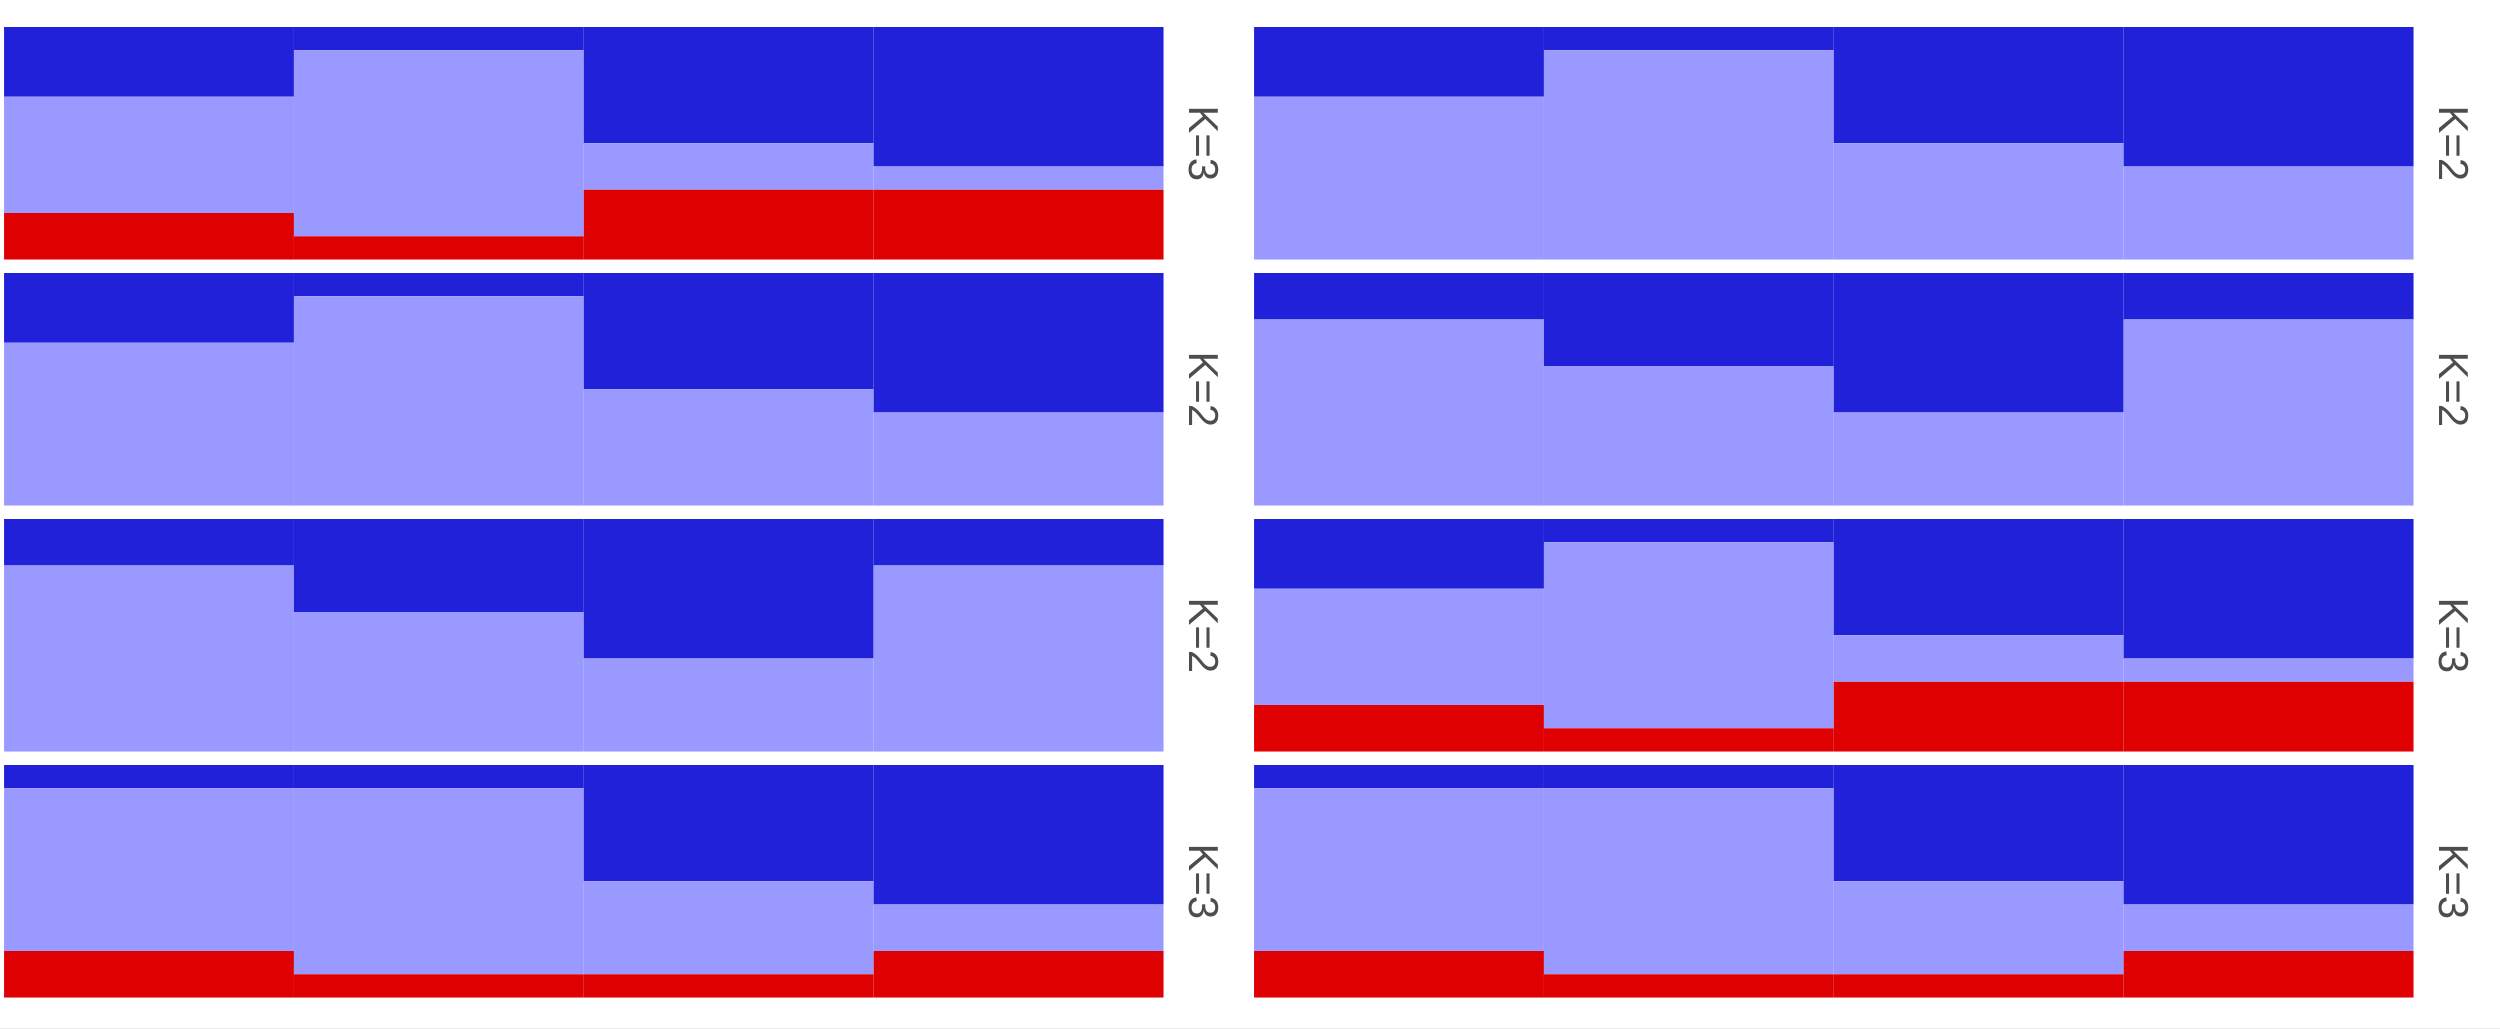 <?xml version="1.0" encoding="UTF-8"?>
<svg xmlns="http://www.w3.org/2000/svg" xmlns:xlink="http://www.w3.org/1999/xlink" width="525pt" height="216pt" viewBox="0 0 525 216" version="1.1">
<rect x="0" y="0" width="525" height="216" fill="#333333" stroke="none"/>
<defs>
<clipPath id="clip1">
  <path d="M 0 0 L 262.5 0 L 262.5 216 L 0 216 Z M 0 0 "/>
</clipPath>
<clipPath id="clip2">
  <path d="M 0.852 5.668 L 62 5.668 L 62 21 L 0.852 21 Z M 0.852 5.668 "/>
</clipPath>
<clipPath id="clip3">
  <path d="M 0.852 20 L 62 20 L 62 45 L 0.852 45 Z M 0.852 20 "/>
</clipPath>
<clipPath id="clip4">
  <path d="M 0.852 44 L 62 44 L 62 54.496 L 0.852 54.496 Z M 0.852 44 "/>
</clipPath>
<clipPath id="clip5">
  <path d="M 61 5.668 L 123 5.668 L 123 11 L 61 11 Z M 61 5.668 "/>
</clipPath>
<clipPath id="clip6">
  <path d="M 61 49 L 123 49 L 123 54.496 L 61 54.496 Z M 61 49 "/>
</clipPath>
<clipPath id="clip7">
  <path d="M 122 5.668 L 184 5.668 L 184 31 L 122 31 Z M 122 5.668 "/>
</clipPath>
<clipPath id="clip8">
  <path d="M 122 39 L 184 39 L 184 54.496 L 122 54.496 Z M 122 39 "/>
</clipPath>
<clipPath id="clip9">
  <path d="M 183 5.668 L 244.344 5.668 L 244.344 35 L 183 35 Z M 183 5.668 "/>
</clipPath>
<clipPath id="clip10">
  <path d="M 183 34 L 244.344 34 L 244.344 40 L 183 40 Z M 183 34 "/>
</clipPath>
<clipPath id="clip11">
  <path d="M 183 39 L 244.344 39 L 244.344 54.496 L 183 54.496 Z M 183 39 "/>
</clipPath>
<clipPath id="clip12">
  <path d="M 0.852 57.332 L 62 57.332 L 62 72 L 0.852 72 Z M 0.852 57.332 "/>
</clipPath>
<clipPath id="clip13">
  <path d="M 0.852 71 L 62 71 L 62 106.16 L 0.852 106.16 Z M 0.852 71 "/>
</clipPath>
<clipPath id="clip14">
  <path d="M 61 57.332 L 123 57.332 L 123 63 L 61 63 Z M 61 57.332 "/>
</clipPath>
<clipPath id="clip15">
  <path d="M 61 62 L 123 62 L 123 106.16 L 61 106.16 Z M 61 62 "/>
</clipPath>
<clipPath id="clip16">
  <path d="M 122 57.332 L 184 57.332 L 184 82 L 122 82 Z M 122 57.332 "/>
</clipPath>
<clipPath id="clip17">
  <path d="M 122 81 L 184 81 L 184 106.16 L 122 106.16 Z M 122 81 "/>
</clipPath>
<clipPath id="clip18">
  <path d="M 183 57.332 L 244.344 57.332 L 244.344 87 L 183 87 Z M 183 57.332 "/>
</clipPath>
<clipPath id="clip19">
  <path d="M 183 86 L 244.344 86 L 244.344 106.16 L 183 106.16 Z M 183 86 "/>
</clipPath>
<clipPath id="clip20">
  <path d="M 0.852 108.992 L 62 108.992 L 62 119 L 0.852 119 Z M 0.852 108.992 "/>
</clipPath>
<clipPath id="clip21">
  <path d="M 0.852 118 L 62 118 L 62 157.82 L 0.852 157.82 Z M 0.852 118 "/>
</clipPath>
<clipPath id="clip22">
  <path d="M 61 108.992 L 123 108.992 L 123 129 L 61 129 Z M 61 108.992 "/>
</clipPath>
<clipPath id="clip23">
  <path d="M 61 128 L 123 128 L 123 157.82 L 61 157.82 Z M 61 128 "/>
</clipPath>
<clipPath id="clip24">
  <path d="M 122 108.992 L 184 108.992 L 184 139 L 122 139 Z M 122 108.992 "/>
</clipPath>
<clipPath id="clip25">
  <path d="M 122 138 L 184 138 L 184 157.82 L 122 157.82 Z M 122 138 "/>
</clipPath>
<clipPath id="clip26">
  <path d="M 183 108.992 L 244.344 108.992 L 244.344 119 L 183 119 Z M 183 108.992 "/>
</clipPath>
<clipPath id="clip27">
  <path d="M 183 118 L 244.344 118 L 244.344 157.82 L 183 157.82 Z M 183 118 "/>
</clipPath>
<clipPath id="clip28">
  <path d="M 0.852 160.652 L 62 160.652 L 62 166 L 0.852 166 Z M 0.852 160.652 "/>
</clipPath>
<clipPath id="clip29">
  <path d="M 0.852 165 L 62 165 L 62 200 L 0.852 200 Z M 0.852 165 "/>
</clipPath>
<clipPath id="clip30">
  <path d="M 0.852 199 L 62 199 L 62 209.48 L 0.852 209.48 Z M 0.852 199 "/>
</clipPath>
<clipPath id="clip31">
  <path d="M 61 160.652 L 123 160.652 L 123 166 L 61 166 Z M 61 160.652 "/>
</clipPath>
<clipPath id="clip32">
  <path d="M 61 204 L 123 204 L 123 209.48 L 61 209.48 Z M 61 204 "/>
</clipPath>
<clipPath id="clip33">
  <path d="M 122 160.652 L 184 160.652 L 184 186 L 122 186 Z M 122 160.652 "/>
</clipPath>
<clipPath id="clip34">
  <path d="M 122 204 L 184 204 L 184 209.48 L 122 209.48 Z M 122 204 "/>
</clipPath>
<clipPath id="clip35">
  <path d="M 183 160.652 L 244.344 160.652 L 244.344 190 L 183 190 Z M 183 160.652 "/>
</clipPath>
<clipPath id="clip36">
  <path d="M 183 189 L 244.344 189 L 244.344 200 L 183 200 Z M 183 189 "/>
</clipPath>
<clipPath id="clip37">
  <path d="M 183 199 L 244.344 199 L 244.344 209.48 L 183 209.48 Z M 183 199 "/>
</clipPath>
<clipPath id="clip38">
  <path d="M 262.5 0 L 525 0 L 525 216 L 262.5 216 Z M 262.5 0 "/>
</clipPath>
<clipPath id="clip39">
  <path d="M 263.352 5.668 L 325 5.668 L 325 21 L 263.352 21 Z M 263.352 5.668 "/>
</clipPath>
<clipPath id="clip40">
  <path d="M 263.352 20 L 325 20 L 325 54.496 L 263.352 54.496 Z M 263.352 20 "/>
</clipPath>
<clipPath id="clip41">
  <path d="M 324 5.668 L 386 5.668 L 386 11 L 324 11 Z M 324 5.668 "/>
</clipPath>
<clipPath id="clip42">
  <path d="M 324 10 L 386 10 L 386 54.496 L 324 54.496 Z M 324 10 "/>
</clipPath>
<clipPath id="clip43">
  <path d="M 385 5.668 L 446 5.668 L 446 31 L 385 31 Z M 385 5.668 "/>
</clipPath>
<clipPath id="clip44">
  <path d="M 385 30 L 446 30 L 446 54.496 L 385 54.496 Z M 385 30 "/>
</clipPath>
<clipPath id="clip45">
  <path d="M 445 5.668 L 506.844 5.668 L 506.844 35 L 445 35 Z M 445 5.668 "/>
</clipPath>
<clipPath id="clip46">
  <path d="M 445 34 L 506.844 34 L 506.844 54.496 L 445 54.496 Z M 445 34 "/>
</clipPath>
<clipPath id="clip47">
  <path d="M 263.352 57.332 L 325 57.332 L 325 68 L 263.352 68 Z M 263.352 57.332 "/>
</clipPath>
<clipPath id="clip48">
  <path d="M 263.352 67 L 325 67 L 325 106.16 L 263.352 106.16 Z M 263.352 67 "/>
</clipPath>
<clipPath id="clip49">
  <path d="M 324 57.332 L 386 57.332 L 386 77 L 324 77 Z M 324 57.332 "/>
</clipPath>
<clipPath id="clip50">
  <path d="M 324 76 L 386 76 L 386 106.16 L 324 106.16 Z M 324 76 "/>
</clipPath>
<clipPath id="clip51">
  <path d="M 385 57.332 L 446 57.332 L 446 87 L 385 87 Z M 385 57.332 "/>
</clipPath>
<clipPath id="clip52">
  <path d="M 385 86 L 446 86 L 446 106.16 L 385 106.16 Z M 385 86 "/>
</clipPath>
<clipPath id="clip53">
  <path d="M 445 57.332 L 506.844 57.332 L 506.844 68 L 445 68 Z M 445 57.332 "/>
</clipPath>
<clipPath id="clip54">
  <path d="M 445 67 L 506.844 67 L 506.844 106.16 L 445 106.16 Z M 445 67 "/>
</clipPath>
<clipPath id="clip55">
  <path d="M 263.352 108.992 L 325 108.992 L 325 124 L 263.352 124 Z M 263.352 108.992 "/>
</clipPath>
<clipPath id="clip56">
  <path d="M 263.352 123 L 325 123 L 325 149 L 263.352 149 Z M 263.352 123 "/>
</clipPath>
<clipPath id="clip57">
  <path d="M 263.352 148 L 325 148 L 325 157.82 L 263.352 157.82 Z M 263.352 148 "/>
</clipPath>
<clipPath id="clip58">
  <path d="M 324 108.992 L 386 108.992 L 386 114 L 324 114 Z M 324 108.992 "/>
</clipPath>
<clipPath id="clip59">
  <path d="M 324 152 L 386 152 L 386 157.82 L 324 157.82 Z M 324 152 "/>
</clipPath>
<clipPath id="clip60">
  <path d="M 385 108.992 L 446 108.992 L 446 134 L 385 134 Z M 385 108.992 "/>
</clipPath>
<clipPath id="clip61">
  <path d="M 385 143 L 446 143 L 446 157.82 L 385 157.82 Z M 385 143 "/>
</clipPath>
<clipPath id="clip62">
  <path d="M 445 108.992 L 506.844 108.992 L 506.844 139 L 445 139 Z M 445 108.992 "/>
</clipPath>
<clipPath id="clip63">
  <path d="M 445 138 L 506.844 138 L 506.844 144 L 445 144 Z M 445 138 "/>
</clipPath>
<clipPath id="clip64">
  <path d="M 445 143 L 506.844 143 L 506.844 157.82 L 445 157.82 Z M 445 143 "/>
</clipPath>
<clipPath id="clip65">
  <path d="M 263.352 160.652 L 325 160.652 L 325 166 L 263.352 166 Z M 263.352 160.652 "/>
</clipPath>
<clipPath id="clip66">
  <path d="M 263.352 165 L 325 165 L 325 200 L 263.352 200 Z M 263.352 165 "/>
</clipPath>
<clipPath id="clip67">
  <path d="M 263.352 199 L 325 199 L 325 209.48 L 263.352 209.48 Z M 263.352 199 "/>
</clipPath>
<clipPath id="clip68">
  <path d="M 324 160.652 L 386 160.652 L 386 166 L 324 166 Z M 324 160.652 "/>
</clipPath>
<clipPath id="clip69">
  <path d="M 324 204 L 386 204 L 386 209.48 L 324 209.48 Z M 324 204 "/>
</clipPath>
<clipPath id="clip70">
  <path d="M 385 160.652 L 446 160.652 L 446 186 L 385 186 Z M 385 160.652 "/>
</clipPath>
<clipPath id="clip71">
  <path d="M 385 204 L 446 204 L 446 209.48 L 385 209.48 Z M 385 204 "/>
</clipPath>
<clipPath id="clip72">
  <path d="M 445 160.652 L 506.844 160.652 L 506.844 190 L 445 190 Z M 445 160.652 "/>
</clipPath>
<clipPath id="clip73">
  <path d="M 445 189 L 506.844 189 L 506.844 200 L 445 200 Z M 445 189 "/>
</clipPath>
<clipPath id="clip74">
  <path d="M 445 199 L 506.844 199 L 506.844 209.48 L 445 209.48 Z M 445 199 "/>
</clipPath>
</defs>
<g id="surface1134">
<g clip-path="url(#clip1)" clip-rule="nonzero">
<path style="fill-rule:nonzero;fill:rgb(100%,100%,100%);fill-opacity:1;stroke-width:1.067;stroke-linecap:round;stroke-linejoin:round;stroke:rgb(100%,100%,100%);stroke-opacity:1;stroke-miterlimit:10;" d="M 0 216 L 262.5 216 L 262.5 0 L 0 0 Z M 0 216 "/>
</g>
<g clip-path="url(#clip2)" clip-rule="nonzero">
<path style=" stroke:none;fill-rule:nonzero;fill:rgb(12.941%,12.941%,85.098%);fill-opacity:1;" d="M 0.852 20.316 L 61.727 20.316 L 61.727 5.668 L 0.852 5.668 Z M 0.852 20.316 "/>
</g>
<g clip-path="url(#clip3)" clip-rule="nonzero">
<path style=" stroke:none;fill-rule:nonzero;fill:rgb(60%,60%,100%);fill-opacity:1;" d="M 0.852 44.73 L 61.727 44.73 L 61.727 20.316 L 0.852 20.316 Z M 0.852 44.73 "/>
</g>
<g clip-path="url(#clip4)" clip-rule="nonzero">
<path style=" stroke:none;fill-rule:nonzero;fill:rgb(87.451%,0.392%,0.392%);fill-opacity:1;" d="M 0.852 54.496 L 61.727 54.496 L 61.727 44.73 L 0.852 44.73 Z M 0.852 54.496 "/>
</g>
<g clip-path="url(#clip5)" clip-rule="nonzero">
<path style=" stroke:none;fill-rule:nonzero;fill:rgb(12.941%,12.941%,85.098%);fill-opacity:1;" d="M 61.723 10.551 L 122.598 10.551 L 122.598 5.668 L 61.723 5.668 Z M 61.723 10.551 "/>
</g>
<path style=" stroke:none;fill-rule:nonzero;fill:rgb(60%,60%,100%);fill-opacity:1;" d="M 61.723 49.613 L 122.598 49.613 L 122.598 10.551 L 61.723 10.551 Z M 61.723 49.613 "/>
<g clip-path="url(#clip6)" clip-rule="nonzero">
<path style=" stroke:none;fill-rule:nonzero;fill:rgb(87.451%,0.392%,0.392%);fill-opacity:1;" d="M 61.723 54.496 L 122.598 54.496 L 122.598 49.613 L 61.723 49.613 Z M 61.723 54.496 "/>
</g>
<g clip-path="url(#clip7)" clip-rule="nonzero">
<path style=" stroke:none;fill-rule:nonzero;fill:rgb(12.941%,12.941%,85.098%);fill-opacity:1;" d="M 122.598 30.082 L 183.473 30.082 L 183.473 5.668 L 122.598 5.668 Z M 122.598 30.082 "/>
</g>
<path style=" stroke:none;fill-rule:nonzero;fill:rgb(60%,60%,100%);fill-opacity:1;" d="M 122.598 39.848 L 183.473 39.848 L 183.473 30.082 L 122.598 30.082 Z M 122.598 39.848 "/>
<g clip-path="url(#clip8)" clip-rule="nonzero">
<path style=" stroke:none;fill-rule:nonzero;fill:rgb(87.451%,0.392%,0.392%);fill-opacity:1;" d="M 122.598 54.496 L 183.473 54.496 L 183.473 39.848 L 122.598 39.848 Z M 122.598 54.496 "/>
</g>
<g clip-path="url(#clip9)" clip-rule="nonzero">
<path style=" stroke:none;fill-rule:nonzero;fill:rgb(12.941%,12.941%,85.098%);fill-opacity:1;" d="M 183.469 34.965 L 244.344 34.965 L 244.344 5.668 L 183.469 5.668 Z M 183.469 34.965 "/>
</g>
<g clip-path="url(#clip10)" clip-rule="nonzero">
<path style=" stroke:none;fill-rule:nonzero;fill:rgb(60%,60%,100%);fill-opacity:1;" d="M 183.469 39.848 L 244.344 39.848 L 244.344 34.965 L 183.469 34.965 Z M 183.469 39.848 "/>
</g>
<g clip-path="url(#clip11)" clip-rule="nonzero">
<path style=" stroke:none;fill-rule:nonzero;fill:rgb(87.451%,0.392%,0.392%);fill-opacity:1;" d="M 183.469 54.496 L 244.344 54.496 L 244.344 39.848 L 183.469 39.848 Z M 183.469 54.496 "/>
</g>
<g clip-path="url(#clip12)" clip-rule="nonzero">
<path style=" stroke:none;fill-rule:nonzero;fill:rgb(12.941%,12.941%,85.098%);fill-opacity:1;" d="M 0.852 71.98 L 61.727 71.98 L 61.727 57.332 L 0.852 57.332 Z M 0.852 71.98 "/>
</g>
<g clip-path="url(#clip13)" clip-rule="nonzero">
<path style=" stroke:none;fill-rule:nonzero;fill:rgb(60%,60%,100%);fill-opacity:1;" d="M 0.852 106.156 L 61.727 106.156 L 61.727 71.977 L 0.852 71.977 Z M 0.852 106.156 "/>
</g>
<g clip-path="url(#clip14)" clip-rule="nonzero">
<path style=" stroke:none;fill-rule:nonzero;fill:rgb(12.941%,12.941%,85.098%);fill-opacity:1;" d="M 61.723 62.215 L 122.598 62.215 L 122.598 57.332 L 61.723 57.332 Z M 61.723 62.215 "/>
</g>
<g clip-path="url(#clip15)" clip-rule="nonzero">
<path style=" stroke:none;fill-rule:nonzero;fill:rgb(60%,60%,100%);fill-opacity:1;" d="M 61.723 106.156 L 122.598 106.156 L 122.598 62.211 L 61.723 62.211 Z M 61.723 106.156 "/>
</g>
<g clip-path="url(#clip16)" clip-rule="nonzero">
<path style=" stroke:none;fill-rule:nonzero;fill:rgb(12.941%,12.941%,85.098%);fill-opacity:1;" d="M 122.598 81.742 L 183.473 81.742 L 183.473 57.328 L 122.598 57.328 Z M 122.598 81.742 "/>
</g>
<g clip-path="url(#clip17)" clip-rule="nonzero">
<path style=" stroke:none;fill-rule:nonzero;fill:rgb(60%,60%,100%);fill-opacity:1;" d="M 122.598 106.156 L 183.473 106.156 L 183.473 81.742 L 122.598 81.742 Z M 122.598 106.156 "/>
</g>
<g clip-path="url(#clip18)" clip-rule="nonzero">
<path style=" stroke:none;fill-rule:nonzero;fill:rgb(12.941%,12.941%,85.098%);fill-opacity:1;" d="M 183.469 86.625 L 244.344 86.625 L 244.344 57.328 L 183.469 57.328 Z M 183.469 86.625 "/>
</g>
<g clip-path="url(#clip19)" clip-rule="nonzero">
<path style=" stroke:none;fill-rule:nonzero;fill:rgb(60%,60%,100%);fill-opacity:1;" d="M 183.469 106.156 L 244.344 106.156 L 244.344 86.625 L 183.469 86.625 Z M 183.469 106.156 "/>
</g>
<g clip-path="url(#clip20)" clip-rule="nonzero">
<path style=" stroke:none;fill-rule:nonzero;fill:rgb(12.941%,12.941%,85.098%);fill-opacity:1;" d="M 0.852 118.758 L 61.727 118.758 L 61.727 108.992 L 0.852 108.992 Z M 0.852 118.758 "/>
</g>
<g clip-path="url(#clip21)" clip-rule="nonzero">
<path style=" stroke:none;fill-rule:nonzero;fill:rgb(60%,60%,100%);fill-opacity:1;" d="M 0.852 157.82 L 61.727 157.82 L 61.727 118.758 L 0.852 118.758 Z M 0.852 157.82 "/>
</g>
<g clip-path="url(#clip22)" clip-rule="nonzero">
<path style=" stroke:none;fill-rule:nonzero;fill:rgb(12.941%,12.941%,85.098%);fill-opacity:1;" d="M 61.723 128.523 L 122.598 128.523 L 122.598 108.992 L 61.723 108.992 Z M 61.723 128.523 "/>
</g>
<g clip-path="url(#clip23)" clip-rule="nonzero">
<path style=" stroke:none;fill-rule:nonzero;fill:rgb(60%,60%,100%);fill-opacity:1;" d="M 61.723 157.82 L 122.598 157.82 L 122.598 128.523 L 61.723 128.523 Z M 61.723 157.82 "/>
</g>
<g clip-path="url(#clip24)" clip-rule="nonzero">
<path style=" stroke:none;fill-rule:nonzero;fill:rgb(12.941%,12.941%,85.098%);fill-opacity:1;" d="M 122.598 138.289 L 183.473 138.289 L 183.473 108.992 L 122.598 108.992 Z M 122.598 138.289 "/>
</g>
<g clip-path="url(#clip25)" clip-rule="nonzero">
<path style=" stroke:none;fill-rule:nonzero;fill:rgb(60%,60%,100%);fill-opacity:1;" d="M 122.598 157.82 L 183.473 157.82 L 183.473 138.289 L 122.598 138.289 Z M 122.598 157.82 "/>
</g>
<g clip-path="url(#clip26)" clip-rule="nonzero">
<path style=" stroke:none;fill-rule:nonzero;fill:rgb(12.941%,12.941%,85.098%);fill-opacity:1;" d="M 183.469 118.758 L 244.344 118.758 L 244.344 108.992 L 183.469 108.992 Z M 183.469 118.758 "/>
</g>
<g clip-path="url(#clip27)" clip-rule="nonzero">
<path style=" stroke:none;fill-rule:nonzero;fill:rgb(60%,60%,100%);fill-opacity:1;" d="M 183.469 157.82 L 244.344 157.82 L 244.344 118.758 L 183.469 118.758 Z M 183.469 157.82 "/>
</g>
<g clip-path="url(#clip28)" clip-rule="nonzero">
<path style=" stroke:none;fill-rule:nonzero;fill:rgb(12.941%,12.941%,85.098%);fill-opacity:1;" d="M 0.852 165.535 L 61.727 165.535 L 61.727 160.652 L 0.852 160.652 Z M 0.852 165.535 "/>
</g>
<g clip-path="url(#clip29)" clip-rule="nonzero">
<path style=" stroke:none;fill-rule:nonzero;fill:rgb(60%,60%,100%);fill-opacity:1;" d="M 0.852 199.715 L 61.727 199.715 L 61.727 165.535 L 0.852 165.535 Z M 0.852 199.715 "/>
</g>
<g clip-path="url(#clip30)" clip-rule="nonzero">
<path style=" stroke:none;fill-rule:nonzero;fill:rgb(87.451%,0.392%,0.392%);fill-opacity:1;" d="M 0.852 209.48 L 61.727 209.48 L 61.727 199.715 L 0.852 199.715 Z M 0.852 209.48 "/>
</g>
<g clip-path="url(#clip31)" clip-rule="nonzero">
<path style=" stroke:none;fill-rule:nonzero;fill:rgb(12.941%,12.941%,85.098%);fill-opacity:1;" d="M 61.723 165.535 L 122.598 165.535 L 122.598 160.652 L 61.723 160.652 Z M 61.723 165.535 "/>
</g>
<path style=" stroke:none;fill-rule:nonzero;fill:rgb(60%,60%,100%);fill-opacity:1;" d="M 61.723 204.598 L 122.598 204.598 L 122.598 165.535 L 61.723 165.535 Z M 61.723 204.598 "/>
<g clip-path="url(#clip32)" clip-rule="nonzero">
<path style=" stroke:none;fill-rule:nonzero;fill:rgb(87.451%,0.392%,0.392%);fill-opacity:1;" d="M 61.723 209.48 L 122.598 209.48 L 122.598 204.598 L 61.723 204.598 Z M 61.723 209.48 "/>
</g>
<g clip-path="url(#clip33)" clip-rule="nonzero">
<path style=" stroke:none;fill-rule:nonzero;fill:rgb(12.941%,12.941%,85.098%);fill-opacity:1;" d="M 122.598 185.066 L 183.473 185.066 L 183.473 160.652 L 122.598 160.652 Z M 122.598 185.066 "/>
</g>
<path style=" stroke:none;fill-rule:nonzero;fill:rgb(60%,60%,100%);fill-opacity:1;" d="M 122.598 204.598 L 183.473 204.598 L 183.473 185.066 L 122.598 185.066 Z M 122.598 204.598 "/>
<g clip-path="url(#clip34)" clip-rule="nonzero">
<path style=" stroke:none;fill-rule:nonzero;fill:rgb(87.451%,0.392%,0.392%);fill-opacity:1;" d="M 122.598 209.48 L 183.473 209.48 L 183.473 204.598 L 122.598 204.598 Z M 122.598 209.48 "/>
</g>
<g clip-path="url(#clip35)" clip-rule="nonzero">
<path style=" stroke:none;fill-rule:nonzero;fill:rgb(12.941%,12.941%,85.098%);fill-opacity:1;" d="M 183.469 189.949 L 244.344 189.949 L 244.344 160.652 L 183.469 160.652 Z M 183.469 189.949 "/>
</g>
<g clip-path="url(#clip36)" clip-rule="nonzero">
<path style=" stroke:none;fill-rule:nonzero;fill:rgb(60%,60%,100%);fill-opacity:1;" d="M 183.469 199.715 L 244.344 199.715 L 244.344 189.949 L 183.469 189.949 Z M 183.469 199.715 "/>
</g>
<g clip-path="url(#clip37)" clip-rule="nonzero">
<path style=" stroke:none;fill-rule:nonzero;fill:rgb(87.451%,0.392%,0.392%);fill-opacity:1;" d="M 183.469 209.48 L 244.344 209.48 L 244.344 199.715 L 183.469 199.715 Z M 183.469 209.48 "/>
</g>
<path style=" stroke:none;fill-rule:evenodd;fill:rgb(30.196%,30.196%,30.196%);fill-opacity:1;" d="M 249.688 26.883 L 252.609 24.465 L 252.008 23.676 L 249.688 23.676 L 249.688 22.852 L 255.738 22.852 L 255.738 23.676 L 252.707 23.676 L 255.738 26.59 L 255.738 27.559 L 253.109 24.98 L 249.688 27.902 Z M 249.688 26.883 "/>
<path style=" stroke:none;fill-rule:evenodd;fill:rgb(30.196%,30.196%,30.196%);fill-opacity:1;" d="M 253.363 28.43 L 254 28.43 L 254 32.707 L 253.363 32.707 Z M 251.164 28.43 L 251.801 28.43 L 251.801 32.707 L 251.164 32.707 Z M 251.164 28.43 "/>
<path style=" stroke:none;fill-rule:evenodd;fill:rgb(30.196%,30.196%,30.196%);fill-opacity:1;" d="M 251.355 37.648 L 251.273 37.645 L 251.195 37.641 L 251.113 37.637 L 251.039 37.625 L 250.961 37.613 L 250.891 37.598 L 250.816 37.578 L 250.746 37.559 L 250.613 37.512 L 250.551 37.48 L 250.488 37.453 L 250.426 37.418 L 250.367 37.383 L 250.258 37.305 L 250.203 37.262 L 250.105 37.164 L 250.059 37.113 L 250.016 37.062 L 249.973 37.008 L 249.934 36.949 L 249.863 36.824 L 249.828 36.758 L 249.797 36.691 L 249.77 36.621 L 249.742 36.547 L 249.715 36.469 L 249.676 36.312 L 249.656 36.23 L 249.641 36.145 L 249.617 35.973 L 249.609 35.879 L 249.602 35.691 L 249.602 35.484 L 249.605 35.375 L 249.621 35.172 L 249.633 35.074 L 249.648 34.98 L 249.668 34.891 L 249.688 34.805 L 249.711 34.723 L 249.738 34.645 L 249.766 34.57 L 249.797 34.496 L 249.828 34.426 L 249.863 34.359 L 249.902 34.293 L 249.938 34.234 L 249.977 34.172 L 250.062 34.062 L 250.105 34.012 L 250.152 33.965 L 250.203 33.918 L 250.25 33.875 L 250.301 33.832 L 250.355 33.793 L 250.406 33.758 L 250.461 33.723 L 250.516 33.691 L 250.633 33.637 L 250.691 33.613 L 250.75 33.594 L 250.809 33.57 L 250.871 33.551 L 250.934 33.535 L 250.992 33.52 L 251.055 33.508 L 251.117 33.492 L 251.242 33.477 L 251.312 34.273 L 251.219 34.289 L 251.172 34.301 L 251.086 34.324 L 251.039 34.336 L 251 34.352 L 250.957 34.363 L 250.914 34.383 L 250.875 34.398 L 250.836 34.418 L 250.801 34.438 L 250.762 34.461 L 250.691 34.508 L 250.66 34.535 L 250.625 34.562 L 250.594 34.59 L 250.566 34.621 L 250.535 34.652 L 250.508 34.684 L 250.48 34.719 L 250.457 34.754 L 250.434 34.793 L 250.41 34.828 L 250.391 34.871 L 250.371 34.91 L 250.332 34.996 L 250.301 35.09 L 250.277 35.191 L 250.27 35.242 L 250.258 35.297 L 250.254 35.352 L 250.246 35.41 L 250.242 35.469 L 250.242 35.531 L 250.238 35.594 L 250.242 35.707 L 250.25 35.816 L 250.266 35.922 L 250.285 36.02 L 250.312 36.113 L 250.344 36.203 L 250.383 36.289 L 250.426 36.367 L 250.473 36.441 L 250.527 36.508 L 250.59 36.574 L 250.652 36.629 L 250.727 36.68 L 250.805 36.723 L 250.887 36.762 L 250.973 36.789 L 251.066 36.812 L 251.168 36.832 L 251.273 36.84 L 251.383 36.844 L 251.449 36.844 L 251.512 36.836 L 251.57 36.832 L 251.629 36.82 L 251.738 36.789 L 251.785 36.77 L 251.879 36.723 L 251.922 36.695 L 252 36.633 L 252.07 36.562 L 252.133 36.492 L 252.164 36.449 L 252.191 36.41 L 252.262 36.281 L 252.32 36.141 L 252.336 36.094 L 252.348 36.047 L 252.363 35.996 L 252.375 35.945 L 252.383 35.895 L 252.395 35.844 L 252.398 35.793 L 252.414 35.691 L 252.418 35.641 L 252.43 35.5 L 252.43 34.926 L 253.102 34.926 L 253.102 35.438 L 253.105 35.48 L 253.109 35.527 L 253.113 35.57 L 253.121 35.664 L 253.145 35.805 L 253.168 35.898 L 253.18 35.941 L 253.195 35.984 L 253.211 36.031 L 253.227 36.07 L 253.266 36.156 L 253.285 36.195 L 253.332 36.273 L 253.387 36.344 L 253.449 36.414 L 253.48 36.445 L 253.516 36.473 L 253.551 36.504 L 253.59 36.531 L 253.629 36.555 L 253.672 36.582 L 253.715 36.602 L 253.762 36.621 L 253.809 36.637 L 253.859 36.652 L 253.914 36.664 L 254.023 36.68 L 254.086 36.684 L 254.242 36.684 L 254.332 36.672 L 254.418 36.66 L 254.5 36.641 L 254.578 36.613 L 254.652 36.582 L 254.723 36.543 L 254.789 36.5 L 254.852 36.453 L 254.91 36.398 L 254.965 36.336 L 255.012 36.273 L 255.055 36.203 L 255.094 36.125 L 255.125 36.043 L 255.148 35.957 L 255.168 35.863 L 255.184 35.766 L 255.191 35.66 L 255.195 35.551 L 255.191 35.449 L 255.184 35.355 L 255.172 35.262 L 255.152 35.172 L 255.129 35.086 L 255.102 35.008 L 255.066 34.93 L 255.027 34.855 L 254.98 34.785 L 254.934 34.723 L 254.879 34.66 L 254.82 34.605 L 254.754 34.555 L 254.688 34.512 L 254.617 34.473 L 254.539 34.438 L 254.461 34.41 L 254.375 34.387 L 254.285 34.367 L 254.191 34.355 L 254.254 33.578 L 254.41 33.602 L 254.484 33.617 L 254.555 33.637 L 254.629 33.656 L 254.695 33.68 L 254.828 33.734 L 254.891 33.766 L 254.949 33.797 L 255.008 33.832 L 255.172 33.949 L 255.219 33.992 L 255.27 34.035 L 255.312 34.082 L 255.359 34.129 L 255.438 34.23 L 255.516 34.34 L 255.547 34.398 L 255.582 34.457 L 255.609 34.516 L 255.641 34.578 L 255.688 34.703 L 255.711 34.77 L 255.73 34.836 L 255.75 34.906 L 255.766 34.977 L 255.781 35.043 L 255.793 35.117 L 255.805 35.188 L 255.812 35.262 L 255.82 35.332 L 255.828 35.406 L 255.828 35.484 L 255.832 35.559 L 255.828 35.66 L 255.824 35.758 L 255.82 35.852 L 255.797 36.031 L 255.785 36.117 L 255.746 36.281 L 255.727 36.355 L 255.703 36.43 L 255.676 36.504 L 255.648 36.57 L 255.586 36.703 L 255.555 36.762 L 255.52 36.82 L 255.48 36.879 L 255.441 36.93 L 255.398 36.98 L 255.359 37.027 L 255.27 37.117 L 255.223 37.156 L 255.172 37.195 L 255.125 37.23 L 255.07 37.262 L 255.02 37.293 L 254.965 37.32 L 254.906 37.344 L 254.852 37.367 L 254.793 37.391 L 254.73 37.41 L 254.672 37.426 L 254.609 37.441 L 254.547 37.453 L 254.359 37.477 L 254.293 37.48 L 254.176 37.48 L 254.121 37.477 L 254.02 37.469 L 253.969 37.461 L 253.922 37.453 L 253.871 37.445 L 253.777 37.422 L 253.637 37.375 L 253.551 37.336 L 253.508 37.312 L 253.469 37.289 L 253.426 37.266 L 253.348 37.211 L 253.277 37.148 L 253.172 37.043 L 253.141 37.004 L 253.109 36.961 L 253.078 36.922 L 253.051 36.875 L 253.02 36.832 L 252.996 36.785 L 252.969 36.734 L 252.922 36.633 L 252.898 36.578 L 252.879 36.523 L 252.84 36.406 L 252.824 36.344 L 252.793 36.211 L 252.773 36.211 L 252.766 36.285 L 252.758 36.355 L 252.742 36.422 L 252.73 36.488 L 252.715 36.555 L 252.695 36.617 L 252.656 36.734 L 252.633 36.793 L 252.609 36.848 L 252.582 36.902 L 252.527 37.004 L 252.496 37.051 L 252.465 37.094 L 252.434 37.141 L 252.402 37.18 L 252.367 37.223 L 252.293 37.297 L 252.254 37.328 L 252.215 37.363 L 252.176 37.391 L 252.133 37.422 L 252.094 37.449 L 252.047 37.473 L 252.004 37.496 L 251.957 37.52 L 251.863 37.559 L 251.816 37.574 L 251.766 37.59 L 251.719 37.602 L 251.617 37.625 L 251.516 37.641 L 251.461 37.645 L 251.41 37.645 Z M 251.355 37.648 "/>
<path style=" stroke:none;fill-rule:evenodd;fill:rgb(30.196%,30.196%,30.196%);fill-opacity:1;" d="M 249.688 78.547 L 252.609 76.125 L 252.008 75.336 L 249.688 75.336 L 249.688 74.516 L 255.738 74.516 L 255.738 75.336 L 252.707 75.336 L 255.738 78.254 L 255.738 79.219 L 253.109 76.641 L 249.688 79.562 Z M 249.688 78.547 "/>
<path style=" stroke:none;fill-rule:evenodd;fill:rgb(30.196%,30.196%,30.196%);fill-opacity:1;" d="M 253.363 80.094 L 254 80.094 L 254 84.367 L 253.363 84.367 Z M 251.164 80.094 L 251.801 80.094 L 251.801 84.367 L 251.164 84.367 Z M 251.164 80.094 "/>
<path style=" stroke:none;fill-rule:evenodd;fill:rgb(30.196%,30.196%,30.196%);fill-opacity:1;" d="M 249.688 85.242 L 250.23 85.242 L 250.332 85.289 L 250.426 85.336 L 250.523 85.383 L 250.613 85.434 L 250.703 85.488 L 250.793 85.539 L 251.039 85.715 L 251.117 85.777 L 251.191 85.84 L 251.27 85.906 L 251.34 85.969 L 251.414 86.035 L 251.484 86.102 L 251.688 86.305 L 251.75 86.375 L 251.812 86.441 L 251.938 86.582 L 251.996 86.652 L 252.055 86.719 L 252.113 86.789 L 252.172 86.855 L 252.23 86.926 L 252.285 86.992 L 252.34 87.062 L 252.395 87.129 L 252.445 87.199 L 252.5 87.266 L 252.551 87.332 L 252.66 87.457 L 252.711 87.52 L 252.82 87.637 L 252.871 87.691 L 252.926 87.75 L 253.031 87.855 L 253.086 87.906 L 253.145 87.953 L 253.254 88.039 L 253.312 88.082 L 253.367 88.121 L 253.484 88.191 L 253.543 88.223 L 253.605 88.254 L 253.73 88.301 L 253.797 88.32 L 253.863 88.336 L 253.93 88.348 L 254 88.355 L 254.074 88.363 L 254.195 88.363 L 254.246 88.359 L 254.34 88.352 L 254.434 88.336 L 254.477 88.324 L 254.516 88.312 L 254.559 88.301 L 254.637 88.27 L 254.672 88.254 L 254.711 88.234 L 254.746 88.215 L 254.777 88.191 L 254.812 88.168 L 254.844 88.145 L 254.871 88.117 L 254.902 88.09 L 254.93 88.062 L 255.023 87.938 L 255.062 87.867 L 255.082 87.828 L 255.113 87.75 L 255.125 87.711 L 255.137 87.668 L 255.148 87.629 L 255.16 87.586 L 255.168 87.543 L 255.184 87.449 L 255.188 87.406 L 255.191 87.355 L 255.195 87.309 L 255.195 87.215 L 255.188 87.121 L 255.18 87.035 L 255.172 86.988 L 255.164 86.945 L 255.152 86.906 L 255.129 86.82 L 255.117 86.781 L 255.086 86.703 L 255.066 86.668 L 255.051 86.629 L 255.027 86.594 L 255.008 86.559 L 254.984 86.523 L 254.938 86.461 L 254.883 86.398 L 254.852 86.371 L 254.824 86.34 L 254.793 86.316 L 254.758 86.289 L 254.652 86.219 L 254.535 86.16 L 254.496 86.145 L 254.453 86.129 L 254.41 86.117 L 254.27 86.082 L 254.223 86.074 L 254.172 86.07 L 254.246 85.277 L 254.309 85.285 L 254.375 85.297 L 254.438 85.312 L 254.5 85.324 L 254.562 85.344 L 254.621 85.363 L 254.684 85.383 L 254.801 85.43 L 254.859 85.457 L 254.914 85.488 L 254.973 85.52 L 255.023 85.555 L 255.078 85.59 L 255.18 85.668 L 255.273 85.754 L 255.316 85.801 L 255.363 85.852 L 255.406 85.902 L 255.445 85.953 L 255.484 86.008 L 255.523 86.066 L 255.559 86.125 L 255.59 86.184 L 255.621 86.246 L 255.652 86.312 L 255.707 86.445 L 255.73 86.52 L 255.77 86.668 L 255.785 86.746 L 255.801 86.828 L 255.809 86.91 L 255.82 86.992 L 255.824 87.078 L 255.832 87.258 L 255.824 87.438 L 255.82 87.52 L 255.812 87.605 L 255.805 87.688 L 255.793 87.766 L 255.777 87.844 L 255.762 87.918 L 255.742 87.992 L 255.723 88.062 L 255.699 88.133 L 255.676 88.199 L 255.648 88.266 L 255.621 88.328 L 255.559 88.445 L 255.523 88.5 L 255.484 88.555 L 255.406 88.656 L 255.363 88.703 L 255.316 88.75 L 255.27 88.793 L 255.168 88.871 L 255.117 88.906 L 255.062 88.941 L 254.945 89.004 L 254.887 89.031 L 254.82 89.055 L 254.758 89.074 L 254.691 89.094 L 254.621 89.113 L 254.48 89.137 L 254.406 89.148 L 254.172 89.16 L 254.109 89.156 L 253.992 89.148 L 253.934 89.141 L 253.758 89.105 L 253.648 89.066 L 253.59 89.047 L 253.535 89.023 L 253.484 89 L 253.43 88.977 L 253.375 88.949 L 253.324 88.918 L 253.27 88.891 L 253.219 88.859 L 253.066 88.754 L 253.02 88.719 L 252.918 88.641 L 252.871 88.602 L 252.824 88.559 L 252.773 88.516 L 252.727 88.473 L 252.68 88.426 L 252.633 88.383 L 252.586 88.332 L 252.539 88.285 L 252.492 88.234 L 252.449 88.188 L 252.355 88.086 L 252.312 88.035 L 252.219 87.934 L 252.176 87.883 L 252.129 87.832 L 252.086 87.777 L 252.043 87.727 L 252 87.672 L 251.957 87.621 L 251.91 87.566 L 251.867 87.516 L 251.824 87.461 L 251.781 87.41 L 251.734 87.355 L 251.691 87.301 L 251.648 87.25 L 251.605 87.195 L 251.434 86.992 L 251.391 86.945 L 251.348 86.895 L 251.301 86.848 L 251.172 86.707 L 251.125 86.664 L 251.082 86.621 L 251.035 86.578 L 250.992 86.539 L 250.949 86.496 L 250.902 86.457 L 250.855 86.422 L 250.812 86.383 L 250.766 86.348 L 250.723 86.312 L 250.676 86.277 L 250.629 86.246 L 250.488 86.164 L 250.441 86.141 L 250.391 86.117 L 250.344 86.094 L 250.344 89.254 L 249.688 89.254 Z M 249.688 85.242 "/>
<path style=" stroke:none;fill-rule:evenodd;fill:rgb(30.196%,30.196%,30.196%);fill-opacity:1;" d="M 249.688 130.207 L 252.609 127.789 L 252.008 126.996 L 249.688 126.996 L 249.688 126.176 L 255.738 126.176 L 255.738 126.996 L 252.707 126.996 L 255.738 129.914 L 255.738 130.883 L 253.109 128.305 L 249.688 131.227 Z M 249.688 130.207 "/>
<path style=" stroke:none;fill-rule:evenodd;fill:rgb(30.196%,30.196%,30.196%);fill-opacity:1;" d="M 253.363 131.754 L 254 131.754 L 254 136.027 L 253.363 136.027 Z M 251.164 131.754 L 251.801 131.754 L 251.801 136.027 L 251.164 136.027 Z M 251.164 131.754 "/>
<path style=" stroke:none;fill-rule:evenodd;fill:rgb(30.196%,30.196%,30.196%);fill-opacity:1;" d="M 249.688 136.906 L 250.23 136.906 L 250.332 136.949 L 250.426 136.996 L 250.523 137.047 L 250.703 137.148 L 250.793 137.203 L 250.875 137.258 L 251.039 137.375 L 251.117 137.438 L 251.191 137.504 L 251.27 137.566 L 251.34 137.633 L 251.414 137.699 L 251.484 137.762 L 251.551 137.832 L 251.621 137.898 L 251.688 137.965 L 251.812 138.105 L 251.875 138.172 L 251.938 138.242 L 252.055 138.383 L 252.113 138.449 L 252.172 138.52 L 252.23 138.586 L 252.285 138.656 L 252.34 138.723 L 252.395 138.793 L 252.445 138.859 L 252.5 138.926 L 252.551 138.992 L 252.66 139.117 L 252.711 139.18 L 252.82 139.297 L 252.871 139.355 L 253.031 139.516 L 253.086 139.566 L 253.145 139.613 L 253.199 139.66 L 253.254 139.703 L 253.312 139.742 L 253.367 139.781 L 253.426 139.82 L 253.484 139.852 L 253.543 139.887 L 253.668 139.941 L 253.73 139.965 L 253.863 139.996 L 253.93 140.008 L 254 140.02 L 254.074 140.023 L 254.246 140.023 L 254.293 140.02 L 254.434 139.996 L 254.477 139.988 L 254.516 139.977 L 254.559 139.961 L 254.598 139.949 L 254.637 139.93 L 254.672 139.914 L 254.711 139.895 L 254.746 139.875 L 254.777 139.852 L 254.812 139.828 L 254.844 139.805 L 254.871 139.781 L 254.902 139.754 L 254.93 139.723 L 254.953 139.695 L 255 139.633 L 255.023 139.598 L 255.062 139.527 L 255.082 139.488 L 255.098 139.453 L 255.113 139.414 L 255.125 139.371 L 255.137 139.332 L 255.16 139.246 L 255.168 139.203 L 255.176 139.156 L 255.184 139.113 L 255.191 139.02 L 255.195 138.969 L 255.195 138.875 L 255.191 138.828 L 255.188 138.785 L 255.184 138.738 L 255.18 138.695 L 255.164 138.609 L 255.129 138.48 L 255.117 138.441 L 255.086 138.363 L 255.066 138.328 L 255.051 138.293 L 255.027 138.254 L 255.008 138.219 L 254.984 138.188 L 254.961 138.152 L 254.938 138.121 L 254.883 138.059 L 254.852 138.031 L 254.824 138.004 L 254.793 137.977 L 254.758 137.949 L 254.652 137.879 L 254.574 137.84 L 254.535 137.824 L 254.496 137.805 L 254.453 137.793 L 254.41 137.777 L 254.316 137.754 L 254.223 137.738 L 254.172 137.73 L 254.246 136.941 L 254.309 136.949 L 254.375 136.961 L 254.438 136.973 L 254.562 137.004 L 254.621 137.023 L 254.684 137.043 L 254.742 137.066 L 254.859 137.121 L 254.914 137.148 L 254.973 137.18 L 255.023 137.215 L 255.078 137.25 L 255.18 137.328 L 255.273 137.414 L 255.316 137.461 L 255.363 137.512 L 255.406 137.562 L 255.445 137.613 L 255.484 137.668 L 255.523 137.727 L 255.559 137.785 L 255.652 137.973 L 255.68 138.039 L 255.707 138.109 L 255.73 138.18 L 255.77 138.328 L 255.785 138.406 L 255.801 138.488 L 255.809 138.57 L 255.82 138.656 L 255.828 138.828 L 255.832 138.922 L 255.828 139.012 L 255.82 139.184 L 255.805 139.348 L 255.793 139.426 L 255.777 139.504 L 255.762 139.578 L 255.742 139.652 L 255.723 139.723 L 255.699 139.793 L 255.676 139.859 L 255.648 139.926 L 255.621 139.988 L 255.559 140.105 L 255.523 140.164 L 255.484 140.215 L 255.445 140.27 L 255.406 140.316 L 255.363 140.363 L 255.316 140.41 L 255.27 140.453 L 255.219 140.496 L 255.168 140.531 L 255.117 140.57 L 255.062 140.602 L 254.945 140.664 L 254.887 140.691 L 254.82 140.715 L 254.758 140.738 L 254.691 140.758 L 254.551 140.789 L 254.48 140.801 L 254.406 140.809 L 254.328 140.816 L 254.25 140.82 L 254.109 140.82 L 254.051 140.816 L 253.875 140.793 L 253.816 140.781 L 253.758 140.766 L 253.703 140.75 L 253.648 140.73 L 253.59 140.707 L 253.535 140.688 L 253.484 140.66 L 253.43 140.637 L 253.375 140.609 L 253.324 140.582 L 253.27 140.551 L 253.168 140.488 L 253.117 140.453 L 253.066 140.414 L 253.02 140.379 L 252.918 140.301 L 252.871 140.262 L 252.824 140.219 L 252.773 140.176 L 252.68 140.09 L 252.586 139.996 L 252.539 139.945 L 252.492 139.898 L 252.449 139.848 L 252.402 139.801 L 252.355 139.75 L 252.312 139.699 L 252.219 139.598 L 252.176 139.543 L 252.129 139.492 L 252.086 139.441 L 252.043 139.387 L 252 139.336 L 251.957 139.281 L 251.91 139.23 L 251.824 139.121 L 251.781 139.07 L 251.734 139.016 L 251.691 138.965 L 251.648 138.91 L 251.605 138.859 L 251.562 138.805 L 251.477 138.703 L 251.434 138.656 L 251.348 138.555 L 251.301 138.508 L 251.215 138.414 L 251.082 138.281 L 251.035 138.242 L 250.992 138.199 L 250.949 138.16 L 250.855 138.082 L 250.812 138.043 L 250.766 138.008 L 250.723 137.973 L 250.582 137.879 L 250.488 137.824 L 250.441 137.801 L 250.391 137.777 L 250.344 137.758 L 250.344 140.914 L 249.688 140.914 Z M 249.688 136.906 "/>
<path style=" stroke:none;fill-rule:evenodd;fill:rgb(30.196%,30.196%,30.196%);fill-opacity:1;" d="M 249.688 181.867 L 252.609 179.449 L 252.008 178.656 L 249.688 178.656 L 249.688 177.836 L 255.738 177.836 L 255.738 178.656 L 252.707 178.656 L 255.738 181.574 L 255.738 182.543 L 253.109 179.965 L 249.688 182.887 Z M 249.688 181.867 "/>
<path style=" stroke:none;fill-rule:evenodd;fill:rgb(30.196%,30.196%,30.196%);fill-opacity:1;" d="M 253.363 183.414 L 254 183.414 L 254 187.691 L 253.363 187.691 Z M 251.164 183.414 L 251.801 183.414 L 251.801 187.691 L 251.164 187.691 Z M 251.164 183.414 "/>
<path style=" stroke:none;fill-rule:evenodd;fill:rgb(30.196%,30.196%,30.196%);fill-opacity:1;" d="M 251.355 192.633 L 251.273 192.629 L 251.195 192.625 L 251.113 192.621 L 251.039 192.609 L 250.961 192.598 L 250.891 192.582 L 250.816 192.562 L 250.746 192.543 L 250.68 192.52 L 250.613 192.492 L 250.488 192.438 L 250.426 192.402 L 250.367 192.367 L 250.258 192.289 L 250.203 192.246 L 250.105 192.148 L 250.059 192.098 L 250.016 192.047 L 249.973 191.992 L 249.934 191.934 L 249.863 191.809 L 249.828 191.742 L 249.797 191.676 L 249.77 191.605 L 249.742 191.531 L 249.715 191.453 L 249.676 191.297 L 249.656 191.215 L 249.641 191.129 L 249.617 190.957 L 249.609 190.863 L 249.602 190.676 L 249.602 190.469 L 249.605 190.359 L 249.613 190.254 L 249.621 190.156 L 249.633 190.059 L 249.648 189.965 L 249.668 189.875 L 249.688 189.789 L 249.711 189.707 L 249.738 189.629 L 249.766 189.555 L 249.797 189.48 L 249.828 189.41 L 249.863 189.344 L 249.902 189.277 L 249.938 189.219 L 249.977 189.156 L 250.062 189.047 L 250.105 188.996 L 250.152 188.949 L 250.203 188.902 L 250.25 188.859 L 250.301 188.816 L 250.355 188.777 L 250.406 188.742 L 250.461 188.707 L 250.516 188.676 L 250.633 188.621 L 250.691 188.598 L 250.75 188.578 L 250.809 188.555 L 250.871 188.535 L 250.934 188.52 L 250.992 188.504 L 251.055 188.492 L 251.117 188.477 L 251.242 188.461 L 251.312 189.258 L 251.219 189.273 L 251.172 189.285 L 251.086 189.309 L 251.039 189.32 L 251 189.336 L 250.957 189.348 L 250.914 189.367 L 250.875 189.383 L 250.836 189.402 L 250.801 189.422 L 250.762 189.445 L 250.691 189.492 L 250.66 189.52 L 250.625 189.547 L 250.594 189.574 L 250.566 189.605 L 250.535 189.637 L 250.508 189.668 L 250.48 189.703 L 250.457 189.738 L 250.434 189.777 L 250.41 189.812 L 250.391 189.855 L 250.371 189.895 L 250.332 189.98 L 250.301 190.074 L 250.277 190.176 L 250.27 190.227 L 250.258 190.281 L 250.254 190.336 L 250.246 190.395 L 250.242 190.453 L 250.242 190.516 L 250.238 190.578 L 250.242 190.691 L 250.25 190.801 L 250.266 190.906 L 250.285 191.004 L 250.312 191.098 L 250.344 191.188 L 250.383 191.273 L 250.426 191.352 L 250.473 191.426 L 250.527 191.492 L 250.59 191.555 L 250.652 191.613 L 250.727 191.664 L 250.805 191.707 L 250.887 191.746 L 250.973 191.773 L 251.066 191.797 L 251.168 191.816 L 251.273 191.824 L 251.383 191.828 L 251.449 191.828 L 251.512 191.82 L 251.57 191.816 L 251.629 191.805 L 251.738 191.773 L 251.785 191.754 L 251.879 191.707 L 251.922 191.676 L 251.961 191.648 L 252 191.617 L 252.07 191.547 L 252.102 191.512 L 252.164 191.434 L 252.191 191.395 L 252.262 191.266 L 252.32 191.125 L 252.336 191.078 L 252.348 191.031 L 252.363 190.98 L 252.375 190.93 L 252.383 190.879 L 252.395 190.828 L 252.398 190.777 L 252.414 190.676 L 252.418 190.625 L 252.43 190.484 L 252.43 189.91 L 253.102 189.91 L 253.102 190.422 L 253.105 190.465 L 253.109 190.512 L 253.113 190.555 L 253.121 190.648 L 253.145 190.789 L 253.168 190.883 L 253.18 190.926 L 253.195 190.969 L 253.211 191.016 L 253.227 191.055 L 253.266 191.141 L 253.285 191.18 L 253.332 191.258 L 253.387 191.328 L 253.449 191.398 L 253.48 191.43 L 253.516 191.457 L 253.551 191.488 L 253.59 191.516 L 253.629 191.539 L 253.672 191.566 L 253.715 191.586 L 253.762 191.605 L 253.809 191.621 L 253.859 191.637 L 253.914 191.648 L 254.023 191.664 L 254.086 191.668 L 254.242 191.668 L 254.332 191.656 L 254.418 191.645 L 254.5 191.621 L 254.578 191.598 L 254.652 191.566 L 254.723 191.527 L 254.789 191.484 L 254.852 191.438 L 254.91 191.383 L 254.965 191.32 L 255.012 191.258 L 255.055 191.188 L 255.094 191.109 L 255.125 191.027 L 255.148 190.941 L 255.168 190.848 L 255.184 190.75 L 255.191 190.645 L 255.195 190.535 L 255.191 190.434 L 255.184 190.34 L 255.172 190.246 L 255.152 190.156 L 255.129 190.07 L 255.102 189.992 L 255.066 189.914 L 255.027 189.84 L 254.98 189.77 L 254.934 189.707 L 254.879 189.645 L 254.82 189.59 L 254.754 189.539 L 254.688 189.496 L 254.617 189.457 L 254.539 189.422 L 254.461 189.395 L 254.375 189.371 L 254.285 189.352 L 254.191 189.34 L 254.254 188.562 L 254.41 188.586 L 254.484 188.602 L 254.555 188.621 L 254.629 188.641 L 254.695 188.664 L 254.828 188.719 L 254.891 188.75 L 254.949 188.781 L 255.008 188.816 L 255.172 188.934 L 255.219 188.977 L 255.27 189.02 L 255.312 189.066 L 255.359 189.113 L 255.438 189.215 L 255.516 189.324 L 255.547 189.383 L 255.582 189.441 L 255.609 189.5 L 255.641 189.562 L 255.688 189.688 L 255.711 189.754 L 255.73 189.82 L 255.75 189.891 L 255.766 189.957 L 255.781 190.027 L 255.793 190.102 L 255.805 190.172 L 255.812 190.246 L 255.82 190.316 L 255.828 190.391 L 255.828 190.469 L 255.832 190.543 L 255.828 190.645 L 255.824 190.742 L 255.82 190.836 L 255.797 191.016 L 255.785 191.102 L 255.746 191.266 L 255.727 191.34 L 255.703 191.414 L 255.676 191.488 L 255.648 191.555 L 255.586 191.688 L 255.555 191.746 L 255.52 191.805 L 255.48 191.863 L 255.441 191.914 L 255.398 191.965 L 255.359 192.012 L 255.27 192.102 L 255.223 192.141 L 255.172 192.18 L 255.125 192.215 L 255.07 192.246 L 255.02 192.277 L 254.965 192.305 L 254.906 192.328 L 254.852 192.352 L 254.793 192.375 L 254.73 192.391 L 254.672 192.41 L 254.609 192.422 L 254.547 192.438 L 254.359 192.461 L 254.293 192.461 L 254.227 192.465 L 254.176 192.465 L 254.121 192.461 L 254.02 192.453 L 253.969 192.445 L 253.922 192.438 L 253.871 192.43 L 253.777 192.406 L 253.637 192.359 L 253.551 192.32 L 253.508 192.297 L 253.469 192.273 L 253.426 192.25 L 253.387 192.223 L 253.348 192.191 L 253.312 192.164 L 253.277 192.133 L 253.172 192.027 L 253.141 191.988 L 253.109 191.945 L 253.078 191.906 L 253.051 191.859 L 253.02 191.816 L 252.996 191.77 L 252.969 191.719 L 252.922 191.617 L 252.898 191.562 L 252.879 191.508 L 252.859 191.449 L 252.84 191.387 L 252.824 191.328 L 252.793 191.195 L 252.773 191.195 L 252.766 191.27 L 252.758 191.34 L 252.742 191.406 L 252.73 191.473 L 252.715 191.539 L 252.695 191.602 L 252.656 191.719 L 252.633 191.777 L 252.609 191.832 L 252.582 191.887 L 252.555 191.938 L 252.527 191.984 L 252.496 192.035 L 252.465 192.078 L 252.434 192.125 L 252.402 192.164 L 252.332 192.242 L 252.215 192.348 L 252.176 192.375 L 252.133 192.406 L 252.094 192.434 L 252.047 192.457 L 252.004 192.48 L 251.957 192.504 L 251.863 192.543 L 251.816 192.559 L 251.766 192.574 L 251.719 192.586 L 251.617 192.609 L 251.516 192.625 L 251.461 192.629 L 251.41 192.629 Z M 251.355 192.633 "/>
<g clip-path="url(#clip38)" clip-rule="nonzero">
<path style="fill-rule:evenodd;fill:rgb(100%,100%,100%);fill-opacity:1;stroke-width:1.067;stroke-linecap:round;stroke-linejoin:round;stroke:rgb(100%,100%,100%);stroke-opacity:1;stroke-miterlimit:10;" d="M 262.5 216 L 525 216 L 525 0 L 262.5 0 Z M 262.5 216 "/>
</g>
<g clip-path="url(#clip39)" clip-rule="nonzero">
<path style=" stroke:none;fill-rule:evenodd;fill:rgb(12.941%,12.941%,85.098%);fill-opacity:1;" d="M 263.352 20.316 L 324.227 20.316 L 324.227 5.668 L 263.352 5.668 Z M 263.352 20.316 "/>
</g>
<g clip-path="url(#clip40)" clip-rule="nonzero">
<path style=" stroke:none;fill-rule:evenodd;fill:rgb(60%,60%,100%);fill-opacity:1;" d="M 263.352 54.496 L 324.227 54.496 L 324.227 20.316 L 263.352 20.316 Z M 263.352 54.496 "/>
</g>
<g clip-path="url(#clip41)" clip-rule="nonzero">
<path style=" stroke:none;fill-rule:evenodd;fill:rgb(12.941%,12.941%,85.098%);fill-opacity:1;" d="M 324.223 10.551 L 385.098 10.551 L 385.098 5.668 L 324.223 5.668 Z M 324.223 10.551 "/>
</g>
<g clip-path="url(#clip42)" clip-rule="nonzero">
<path style=" stroke:none;fill-rule:evenodd;fill:rgb(60%,60%,100%);fill-opacity:1;" d="M 324.223 54.496 L 385.098 54.496 L 385.098 10.551 L 324.223 10.551 Z M 324.223 54.496 "/>
</g>
<g clip-path="url(#clip43)" clip-rule="nonzero">
<path style=" stroke:none;fill-rule:evenodd;fill:rgb(12.941%,12.941%,85.098%);fill-opacity:1;" d="M 385.098 30.082 L 445.973 30.082 L 445.973 5.668 L 385.098 5.668 Z M 385.098 30.082 "/>
</g>
<g clip-path="url(#clip44)" clip-rule="nonzero">
<path style=" stroke:none;fill-rule:evenodd;fill:rgb(60%,60%,100%);fill-opacity:1;" d="M 385.098 54.496 L 445.973 54.496 L 445.973 30.082 L 385.098 30.082 Z M 385.098 54.496 "/>
</g>
<g clip-path="url(#clip45)" clip-rule="nonzero">
<path style=" stroke:none;fill-rule:evenodd;fill:rgb(12.941%,12.941%,85.098%);fill-opacity:1;" d="M 445.969 34.965 L 506.844 34.965 L 506.844 5.668 L 445.969 5.668 Z M 445.969 34.965 "/>
</g>
<g clip-path="url(#clip46)" clip-rule="nonzero">
<path style=" stroke:none;fill-rule:evenodd;fill:rgb(60%,60%,100%);fill-opacity:1;" d="M 445.969 54.496 L 506.844 54.496 L 506.844 34.965 L 445.969 34.965 Z M 445.969 54.496 "/>
</g>
<g clip-path="url(#clip47)" clip-rule="nonzero">
<path style=" stroke:none;fill-rule:evenodd;fill:rgb(12.941%,12.941%,85.098%);fill-opacity:1;" d="M 263.352 67.098 L 324.227 67.098 L 324.227 57.332 L 263.352 57.332 Z M 263.352 67.098 "/>
</g>
<g clip-path="url(#clip48)" clip-rule="nonzero">
<path style=" stroke:none;fill-rule:evenodd;fill:rgb(60%,60%,100%);fill-opacity:1;" d="M 263.352 106.156 L 324.227 106.156 L 324.227 67.094 L 263.352 67.094 Z M 263.352 106.156 "/>
</g>
<g clip-path="url(#clip49)" clip-rule="nonzero">
<path style=" stroke:none;fill-rule:evenodd;fill:rgb(12.941%,12.941%,85.098%);fill-opacity:1;" d="M 324.223 76.863 L 385.098 76.863 L 385.098 57.332 L 324.223 57.332 Z M 324.223 76.863 "/>
</g>
<g clip-path="url(#clip50)" clip-rule="nonzero">
<path style=" stroke:none;fill-rule:evenodd;fill:rgb(60%,60%,100%);fill-opacity:1;" d="M 324.223 106.156 L 385.098 106.156 L 385.098 76.859 L 324.223 76.859 Z M 324.223 106.156 "/>
</g>
<g clip-path="url(#clip51)" clip-rule="nonzero">
<path style=" stroke:none;fill-rule:evenodd;fill:rgb(12.941%,12.941%,85.098%);fill-opacity:1;" d="M 385.098 86.625 L 445.973 86.625 L 445.973 57.328 L 385.098 57.328 Z M 385.098 86.625 "/>
</g>
<g clip-path="url(#clip52)" clip-rule="nonzero">
<path style=" stroke:none;fill-rule:evenodd;fill:rgb(60%,60%,100%);fill-opacity:1;" d="M 385.098 106.156 L 445.973 106.156 L 445.973 86.625 L 385.098 86.625 Z M 385.098 106.156 "/>
</g>
<g clip-path="url(#clip53)" clip-rule="nonzero">
<path style=" stroke:none;fill-rule:evenodd;fill:rgb(12.941%,12.941%,85.098%);fill-opacity:1;" d="M 445.969 67.098 L 506.844 67.098 L 506.844 57.332 L 445.969 57.332 Z M 445.969 67.098 "/>
</g>
<g clip-path="url(#clip54)" clip-rule="nonzero">
<path style=" stroke:none;fill-rule:evenodd;fill:rgb(60%,60%,100%);fill-opacity:1;" d="M 445.969 106.156 L 506.844 106.156 L 506.844 67.094 L 445.969 67.094 Z M 445.969 106.156 "/>
</g>
<g clip-path="url(#clip55)" clip-rule="nonzero">
<path style=" stroke:none;fill-rule:evenodd;fill:rgb(12.941%,12.941%,85.098%);fill-opacity:1;" d="M 263.352 123.641 L 324.227 123.641 L 324.227 108.992 L 263.352 108.992 Z M 263.352 123.641 "/>
</g>
<g clip-path="url(#clip56)" clip-rule="nonzero">
<path style=" stroke:none;fill-rule:evenodd;fill:rgb(60%,60%,100%);fill-opacity:1;" d="M 263.352 148.055 L 324.227 148.055 L 324.227 123.641 L 263.352 123.641 Z M 263.352 148.055 "/>
</g>
<g clip-path="url(#clip57)" clip-rule="nonzero">
<path style=" stroke:none;fill-rule:evenodd;fill:rgb(87.451%,0.392%,0.392%);fill-opacity:1;" d="M 263.352 157.82 L 324.227 157.82 L 324.227 148.055 L 263.352 148.055 Z M 263.352 157.82 "/>
</g>
<g clip-path="url(#clip58)" clip-rule="nonzero">
<path style=" stroke:none;fill-rule:evenodd;fill:rgb(12.941%,12.941%,85.098%);fill-opacity:1;" d="M 324.223 113.875 L 385.098 113.875 L 385.098 108.992 L 324.223 108.992 Z M 324.223 113.875 "/>
</g>
<path style=" stroke:none;fill-rule:evenodd;fill:rgb(60%,60%,100%);fill-opacity:1;" d="M 324.223 152.938 L 385.098 152.938 L 385.098 113.875 L 324.223 113.875 Z M 324.223 152.938 "/>
<g clip-path="url(#clip59)" clip-rule="nonzero">
<path style=" stroke:none;fill-rule:evenodd;fill:rgb(87.451%,0.392%,0.392%);fill-opacity:1;" d="M 324.223 157.82 L 385.098 157.82 L 385.098 152.938 L 324.223 152.938 Z M 324.223 157.82 "/>
</g>
<g clip-path="url(#clip60)" clip-rule="nonzero">
<path style=" stroke:none;fill-rule:evenodd;fill:rgb(12.941%,12.941%,85.098%);fill-opacity:1;" d="M 385.098 133.406 L 445.973 133.406 L 445.973 108.992 L 385.098 108.992 Z M 385.098 133.406 "/>
</g>
<path style=" stroke:none;fill-rule:evenodd;fill:rgb(60%,60%,100%);fill-opacity:1;" d="M 385.098 143.172 L 445.973 143.172 L 445.973 133.406 L 385.098 133.406 Z M 385.098 143.172 "/>
<g clip-path="url(#clip61)" clip-rule="nonzero">
<path style=" stroke:none;fill-rule:evenodd;fill:rgb(87.451%,0.392%,0.392%);fill-opacity:1;" d="M 385.098 157.82 L 445.973 157.82 L 445.973 143.172 L 385.098 143.172 Z M 385.098 157.82 "/>
</g>
<g clip-path="url(#clip62)" clip-rule="nonzero">
<path style=" stroke:none;fill-rule:evenodd;fill:rgb(12.941%,12.941%,85.098%);fill-opacity:1;" d="M 445.969 138.289 L 506.844 138.289 L 506.844 108.992 L 445.969 108.992 Z M 445.969 138.289 "/>
</g>
<g clip-path="url(#clip63)" clip-rule="nonzero">
<path style=" stroke:none;fill-rule:evenodd;fill:rgb(60%,60%,100%);fill-opacity:1;" d="M 445.969 143.172 L 506.844 143.172 L 506.844 138.289 L 445.969 138.289 Z M 445.969 143.172 "/>
</g>
<g clip-path="url(#clip64)" clip-rule="nonzero">
<path style=" stroke:none;fill-rule:evenodd;fill:rgb(87.451%,0.392%,0.392%);fill-opacity:1;" d="M 445.969 157.82 L 506.844 157.82 L 506.844 143.172 L 445.969 143.172 Z M 445.969 157.82 "/>
</g>
<g clip-path="url(#clip65)" clip-rule="nonzero">
<path style=" stroke:none;fill-rule:evenodd;fill:rgb(12.941%,12.941%,85.098%);fill-opacity:1;" d="M 263.352 165.535 L 324.227 165.535 L 324.227 160.652 L 263.352 160.652 Z M 263.352 165.535 "/>
</g>
<g clip-path="url(#clip66)" clip-rule="nonzero">
<path style=" stroke:none;fill-rule:evenodd;fill:rgb(60%,60%,100%);fill-opacity:1;" d="M 263.352 199.715 L 324.227 199.715 L 324.227 165.535 L 263.352 165.535 Z M 263.352 199.715 "/>
</g>
<g clip-path="url(#clip67)" clip-rule="nonzero">
<path style=" stroke:none;fill-rule:evenodd;fill:rgb(87.451%,0.392%,0.392%);fill-opacity:1;" d="M 263.352 209.48 L 324.227 209.48 L 324.227 199.715 L 263.352 199.715 Z M 263.352 209.48 "/>
</g>
<g clip-path="url(#clip68)" clip-rule="nonzero">
<path style=" stroke:none;fill-rule:evenodd;fill:rgb(12.941%,12.941%,85.098%);fill-opacity:1;" d="M 324.223 165.535 L 385.098 165.535 L 385.098 160.652 L 324.223 160.652 Z M 324.223 165.535 "/>
</g>
<path style=" stroke:none;fill-rule:evenodd;fill:rgb(60%,60%,100%);fill-opacity:1;" d="M 324.223 204.598 L 385.098 204.598 L 385.098 165.535 L 324.223 165.535 Z M 324.223 204.598 "/>
<g clip-path="url(#clip69)" clip-rule="nonzero">
<path style=" stroke:none;fill-rule:evenodd;fill:rgb(87.451%,0.392%,0.392%);fill-opacity:1;" d="M 324.223 209.48 L 385.098 209.48 L 385.098 204.598 L 324.223 204.598 Z M 324.223 209.48 "/>
</g>
<g clip-path="url(#clip70)" clip-rule="nonzero">
<path style=" stroke:none;fill-rule:evenodd;fill:rgb(12.941%,12.941%,85.098%);fill-opacity:1;" d="M 385.098 185.066 L 445.973 185.066 L 445.973 160.652 L 385.098 160.652 Z M 385.098 185.066 "/>
</g>
<path style=" stroke:none;fill-rule:evenodd;fill:rgb(60%,60%,100%);fill-opacity:1;" d="M 385.098 204.598 L 445.973 204.598 L 445.973 185.066 L 385.098 185.066 Z M 385.098 204.598 "/>
<g clip-path="url(#clip71)" clip-rule="nonzero">
<path style=" stroke:none;fill-rule:evenodd;fill:rgb(87.451%,0.392%,0.392%);fill-opacity:1;" d="M 385.098 209.48 L 445.973 209.48 L 445.973 204.598 L 385.098 204.598 Z M 385.098 209.48 "/>
</g>
<g clip-path="url(#clip72)" clip-rule="nonzero">
<path style=" stroke:none;fill-rule:evenodd;fill:rgb(12.941%,12.941%,85.098%);fill-opacity:1;" d="M 445.969 189.949 L 506.844 189.949 L 506.844 160.652 L 445.969 160.652 Z M 445.969 189.949 "/>
</g>
<g clip-path="url(#clip73)" clip-rule="nonzero">
<path style=" stroke:none;fill-rule:evenodd;fill:rgb(60%,60%,100%);fill-opacity:1;" d="M 445.969 199.715 L 506.844 199.715 L 506.844 189.949 L 445.969 189.949 Z M 445.969 199.715 "/>
</g>
<g clip-path="url(#clip74)" clip-rule="nonzero">
<path style=" stroke:none;fill-rule:evenodd;fill:rgb(87.451%,0.392%,0.392%);fill-opacity:1;" d="M 445.969 209.48 L 506.844 209.48 L 506.844 199.715 L 445.969 199.715 Z M 445.969 209.48 "/>
</g>
<path style=" stroke:none;fill-rule:evenodd;fill:rgb(30.196%,30.196%,30.196%);fill-opacity:1;" d="M 512.188 26.883 L 515.109 24.465 L 514.508 23.676 L 512.188 23.676 L 512.188 22.852 L 518.238 22.852 L 518.238 23.676 L 515.207 23.676 L 518.238 26.59 L 518.238 27.559 L 515.609 24.98 L 512.188 27.902 Z M 512.188 26.883 "/>
<path style=" stroke:none;fill-rule:evenodd;fill:rgb(30.196%,30.196%,30.196%);fill-opacity:1;" d="M 515.863 28.43 L 516.5 28.43 L 516.5 32.707 L 515.863 32.707 Z M 513.664 28.43 L 514.301 28.43 L 514.301 32.707 L 513.664 32.707 Z M 513.664 28.43 "/>
<path style=" stroke:none;fill-rule:evenodd;fill:rgb(30.196%,30.196%,30.196%);fill-opacity:1;" d="M 512.188 33.582 L 512.73 33.582 L 512.832 33.629 L 512.926 33.676 L 513.023 33.723 L 513.203 33.824 L 513.293 33.879 L 513.375 33.938 L 513.457 33.992 L 513.539 34.055 L 513.617 34.117 L 513.691 34.18 L 513.77 34.242 L 513.84 34.309 L 513.914 34.375 L 513.984 34.441 L 514.051 34.508 L 514.121 34.574 L 514.188 34.645 L 514.25 34.711 L 514.438 34.922 L 514.496 34.988 L 514.613 35.129 L 514.672 35.195 L 514.73 35.266 L 514.785 35.332 L 514.84 35.402 L 514.895 35.469 L 514.945 35.535 L 515 35.605 L 515.051 35.668 L 515.105 35.734 L 515.16 35.797 L 515.211 35.855 L 515.266 35.918 L 515.32 35.977 L 515.371 36.031 L 515.531 36.191 L 515.586 36.242 L 515.645 36.289 L 515.699 36.336 L 515.754 36.379 L 515.812 36.422 L 515.867 36.457 L 515.926 36.496 L 515.984 36.531 L 516.043 36.562 L 516.105 36.594 L 516.23 36.641 L 516.297 36.66 L 516.363 36.676 L 516.43 36.688 L 516.5 36.695 L 516.574 36.699 L 516.645 36.703 L 516.695 36.703 L 516.746 36.699 L 516.84 36.691 L 516.934 36.676 L 516.977 36.664 L 517.016 36.652 L 517.059 36.641 L 517.137 36.609 L 517.172 36.59 L 517.211 36.57 L 517.246 36.551 L 517.277 36.531 L 517.312 36.508 L 517.344 36.484 L 517.371 36.457 L 517.402 36.43 L 517.43 36.402 L 517.5 36.309 L 517.523 36.273 L 517.582 36.168 L 517.613 36.09 L 517.625 36.051 L 517.66 35.922 L 517.676 35.836 L 517.684 35.789 L 517.695 35.648 L 517.695 35.551 L 517.691 35.508 L 517.688 35.461 L 517.684 35.418 L 517.68 35.371 L 517.664 35.285 L 517.641 35.199 L 517.617 35.121 L 517.586 35.043 L 517.566 35.004 L 517.551 34.969 L 517.527 34.934 L 517.508 34.898 L 517.484 34.863 L 517.461 34.832 L 517.438 34.797 L 517.41 34.766 L 517.324 34.68 L 517.293 34.652 L 517.258 34.629 L 517.223 34.602 L 517.188 34.578 L 517.152 34.559 L 517.113 34.535 L 517.074 34.516 L 516.996 34.484 L 516.91 34.453 L 516.863 34.441 L 516.816 34.434 L 516.77 34.422 L 516.723 34.414 L 516.672 34.406 L 516.746 33.617 L 516.809 33.625 L 516.875 33.637 L 516.938 33.648 L 517.062 33.68 L 517.121 33.699 L 517.184 33.723 L 517.301 33.77 L 517.359 33.797 L 517.414 33.828 L 517.473 33.859 L 517.523 33.891 L 517.578 33.93 L 517.629 33.965 L 517.68 34.008 L 517.727 34.047 L 517.773 34.094 L 517.816 34.141 L 517.863 34.188 L 517.906 34.238 L 518.023 34.402 L 518.059 34.461 L 518.152 34.648 L 518.18 34.719 L 518.207 34.785 L 518.23 34.855 L 518.25 34.93 L 518.27 35.008 L 518.301 35.164 L 518.309 35.246 L 518.32 35.332 L 518.324 35.418 L 518.332 35.598 L 518.328 35.688 L 518.32 35.859 L 518.305 36.023 L 518.293 36.105 L 518.277 36.18 L 518.262 36.258 L 518.242 36.328 L 518.223 36.402 L 518.199 36.469 L 518.176 36.539 L 518.121 36.664 L 518.09 36.727 L 518.059 36.785 L 518.023 36.84 L 517.984 36.895 L 517.906 36.996 L 517.863 37.043 L 517.77 37.129 L 517.719 37.172 L 517.668 37.211 L 517.617 37.246 L 517.562 37.281 L 517.504 37.312 L 517.387 37.367 L 517.32 37.391 L 517.258 37.414 L 517.191 37.434 L 517.051 37.465 L 516.98 37.477 L 516.906 37.484 L 516.828 37.492 L 516.75 37.496 L 516.609 37.496 L 516.492 37.488 L 516.434 37.48 L 516.316 37.457 L 516.258 37.441 L 516.203 37.426 L 516.148 37.406 L 516.09 37.387 L 516.035 37.363 L 515.984 37.34 L 515.875 37.285 L 515.824 37.258 L 515.77 37.227 L 515.668 37.164 L 515.566 37.094 L 515.52 37.055 L 515.469 37.02 L 515.418 36.98 L 515.371 36.938 L 515.324 36.898 L 515.273 36.855 L 515.227 36.812 L 515.039 36.625 L 514.992 36.574 L 514.949 36.527 L 514.855 36.426 L 514.812 36.375 L 514.719 36.273 L 514.676 36.223 L 514.629 36.168 L 514.586 36.117 L 514.543 36.062 L 514.5 36.012 L 514.457 35.957 L 514.41 35.906 L 514.367 35.852 L 514.324 35.801 L 514.281 35.746 L 514.234 35.695 L 514.148 35.586 L 513.891 35.281 L 513.848 35.234 L 513.801 35.184 L 513.758 35.137 L 513.715 35.094 L 513.672 35.047 L 513.625 35.004 L 513.582 34.961 L 513.535 34.918 L 513.492 34.875 L 513.449 34.836 L 513.355 34.758 L 513.312 34.723 L 513.266 34.684 L 513.223 34.652 L 513.176 34.617 L 513.129 34.586 L 513.082 34.559 L 513.035 34.527 L 512.988 34.504 L 512.941 34.477 L 512.891 34.453 L 512.844 34.434 L 512.844 37.59 L 512.188 37.59 Z M 512.188 33.582 "/>
<path style=" stroke:none;fill-rule:evenodd;fill:rgb(30.196%,30.196%,30.196%);fill-opacity:1;" d="M 512.188 78.547 L 515.109 76.125 L 514.508 75.336 L 512.188 75.336 L 512.188 74.516 L 518.238 74.516 L 518.238 75.336 L 515.207 75.336 L 518.238 78.254 L 518.238 79.219 L 515.609 76.641 L 512.188 79.562 Z M 512.188 78.547 "/>
<path style=" stroke:none;fill-rule:evenodd;fill:rgb(30.196%,30.196%,30.196%);fill-opacity:1;" d="M 515.863 80.094 L 516.5 80.094 L 516.5 84.367 L 515.863 84.367 Z M 513.664 80.094 L 514.301 80.094 L 514.301 84.367 L 513.664 84.367 Z M 513.664 80.094 "/>
<path style=" stroke:none;fill-rule:evenodd;fill:rgb(30.196%,30.196%,30.196%);fill-opacity:1;" d="M 512.188 85.242 L 512.73 85.242 L 512.832 85.289 L 512.926 85.336 L 513.023 85.383 L 513.113 85.434 L 513.203 85.488 L 513.293 85.539 L 513.539 85.715 L 513.617 85.777 L 513.691 85.84 L 513.77 85.906 L 513.84 85.969 L 513.914 86.035 L 513.984 86.102 L 514.188 86.305 L 514.25 86.375 L 514.312 86.441 L 514.438 86.582 L 514.496 86.652 L 514.555 86.719 L 514.613 86.789 L 514.672 86.855 L 514.73 86.926 L 514.785 86.992 L 514.84 87.062 L 514.895 87.129 L 514.945 87.199 L 515 87.266 L 515.051 87.332 L 515.16 87.457 L 515.211 87.52 L 515.32 87.637 L 515.371 87.691 L 515.426 87.75 L 515.531 87.855 L 515.586 87.906 L 515.645 87.953 L 515.754 88.039 L 515.812 88.082 L 515.867 88.121 L 515.984 88.191 L 516.043 88.223 L 516.105 88.254 L 516.23 88.301 L 516.297 88.32 L 516.363 88.336 L 516.43 88.348 L 516.5 88.355 L 516.574 88.363 L 516.695 88.363 L 516.746 88.359 L 516.84 88.352 L 516.934 88.336 L 516.977 88.324 L 517.016 88.312 L 517.059 88.301 L 517.137 88.27 L 517.172 88.254 L 517.211 88.234 L 517.246 88.215 L 517.277 88.191 L 517.312 88.168 L 517.344 88.145 L 517.371 88.117 L 517.402 88.09 L 517.43 88.062 L 517.523 87.938 L 517.562 87.867 L 517.582 87.828 L 517.613 87.75 L 517.625 87.711 L 517.637 87.668 L 517.648 87.629 L 517.66 87.586 L 517.668 87.543 L 517.684 87.449 L 517.688 87.406 L 517.691 87.355 L 517.695 87.309 L 517.695 87.215 L 517.688 87.121 L 517.68 87.035 L 517.672 86.988 L 517.664 86.945 L 517.652 86.906 L 517.629 86.82 L 517.617 86.781 L 517.586 86.703 L 517.566 86.668 L 517.551 86.629 L 517.527 86.594 L 517.508 86.559 L 517.484 86.523 L 517.438 86.461 L 517.383 86.398 L 517.352 86.371 L 517.324 86.34 L 517.293 86.316 L 517.258 86.289 L 517.152 86.219 L 517.035 86.16 L 516.996 86.145 L 516.953 86.129 L 516.91 86.117 L 516.77 86.082 L 516.723 86.074 L 516.672 86.07 L 516.746 85.277 L 516.809 85.285 L 516.875 85.297 L 516.938 85.312 L 517 85.324 L 517.062 85.344 L 517.121 85.363 L 517.184 85.383 L 517.301 85.43 L 517.359 85.457 L 517.414 85.488 L 517.473 85.52 L 517.523 85.555 L 517.578 85.59 L 517.68 85.668 L 517.773 85.754 L 517.816 85.801 L 517.863 85.852 L 517.906 85.902 L 517.945 85.953 L 517.984 86.008 L 518.023 86.066 L 518.059 86.125 L 518.09 86.184 L 518.121 86.246 L 518.152 86.312 L 518.207 86.445 L 518.23 86.52 L 518.27 86.668 L 518.285 86.746 L 518.301 86.828 L 518.309 86.91 L 518.32 86.992 L 518.324 87.078 L 518.332 87.258 L 518.324 87.438 L 518.32 87.52 L 518.312 87.605 L 518.305 87.688 L 518.293 87.766 L 518.277 87.844 L 518.262 87.918 L 518.242 87.992 L 518.223 88.062 L 518.199 88.133 L 518.176 88.199 L 518.148 88.266 L 518.121 88.328 L 518.059 88.445 L 518.023 88.5 L 517.984 88.555 L 517.906 88.656 L 517.863 88.703 L 517.816 88.75 L 517.77 88.793 L 517.668 88.871 L 517.617 88.906 L 517.562 88.941 L 517.445 89.004 L 517.387 89.031 L 517.32 89.055 L 517.258 89.074 L 517.191 89.094 L 517.121 89.113 L 516.98 89.137 L 516.906 89.148 L 516.672 89.16 L 516.609 89.156 L 516.492 89.148 L 516.434 89.141 L 516.258 89.105 L 516.148 89.066 L 516.09 89.047 L 516.035 89.023 L 515.984 89 L 515.93 88.977 L 515.875 88.949 L 515.824 88.918 L 515.77 88.891 L 515.719 88.859 L 515.566 88.754 L 515.52 88.719 L 515.418 88.641 L 515.371 88.602 L 515.324 88.559 L 515.273 88.516 L 515.227 88.473 L 515.18 88.426 L 515.133 88.383 L 515.086 88.332 L 515.039 88.285 L 514.992 88.234 L 514.949 88.188 L 514.855 88.086 L 514.812 88.035 L 514.719 87.934 L 514.676 87.883 L 514.629 87.832 L 514.586 87.777 L 514.543 87.727 L 514.5 87.672 L 514.457 87.621 L 514.41 87.566 L 514.367 87.516 L 514.324 87.461 L 514.281 87.41 L 514.234 87.355 L 514.191 87.301 L 514.148 87.25 L 514.105 87.195 L 513.934 86.992 L 513.891 86.945 L 513.848 86.895 L 513.801 86.848 L 513.672 86.707 L 513.625 86.664 L 513.582 86.621 L 513.535 86.578 L 513.492 86.539 L 513.449 86.496 L 513.402 86.457 L 513.355 86.422 L 513.312 86.383 L 513.266 86.348 L 513.223 86.312 L 513.176 86.277 L 513.129 86.246 L 512.988 86.164 L 512.941 86.141 L 512.891 86.117 L 512.844 86.094 L 512.844 89.254 L 512.188 89.254 Z M 512.188 85.242 "/>
<path style=" stroke:none;fill-rule:evenodd;fill:rgb(30.196%,30.196%,30.196%);fill-opacity:1;" d="M 512.188 130.207 L 515.109 127.789 L 514.508 126.996 L 512.188 126.996 L 512.188 126.176 L 518.238 126.176 L 518.238 126.996 L 515.207 126.996 L 518.238 129.914 L 518.238 130.883 L 515.609 128.305 L 512.188 131.227 Z M 512.188 130.207 "/>
<path style=" stroke:none;fill-rule:evenodd;fill:rgb(30.196%,30.196%,30.196%);fill-opacity:1;" d="M 515.863 131.754 L 516.5 131.754 L 516.5 136.027 L 515.863 136.027 Z M 513.664 131.754 L 514.301 131.754 L 514.301 136.027 L 513.664 136.027 Z M 513.664 131.754 "/>
<path style=" stroke:none;fill-rule:evenodd;fill:rgb(30.196%,30.196%,30.196%);fill-opacity:1;" d="M 513.855 140.969 L 513.773 140.969 L 513.695 140.965 L 513.613 140.957 L 513.539 140.949 L 513.461 140.938 L 513.391 140.922 L 513.316 140.902 L 513.246 140.883 L 513.18 140.859 L 513.113 140.832 L 513.051 140.805 L 512.926 140.742 L 512.867 140.707 L 512.812 140.668 L 512.703 140.582 L 512.656 140.535 L 512.605 140.488 L 512.559 140.438 L 512.473 140.328 L 512.434 140.27 L 512.398 140.211 L 512.363 140.148 L 512.328 140.082 L 512.297 140.012 L 512.27 139.941 L 512.215 139.793 L 512.176 139.637 L 512.156 139.555 L 512.141 139.469 L 512.129 139.383 L 512.117 139.293 L 512.109 139.203 L 512.102 139.016 L 512.102 138.805 L 512.105 138.699 L 512.113 138.594 L 512.121 138.492 L 512.133 138.398 L 512.148 138.305 L 512.168 138.215 L 512.188 138.129 L 512.211 138.047 L 512.238 137.965 L 512.266 137.891 L 512.328 137.75 L 512.363 137.684 L 512.402 137.617 L 512.438 137.555 L 512.477 137.496 L 512.562 137.387 L 512.605 137.336 L 512.652 137.285 L 512.703 137.242 L 512.75 137.195 L 512.801 137.156 L 512.855 137.117 L 512.906 137.082 L 512.961 137.047 L 513.016 137.016 L 513.133 136.961 L 513.25 136.914 L 513.309 136.895 L 513.371 136.875 L 513.434 136.859 L 513.492 136.844 L 513.555 136.828 L 513.68 136.805 L 513.742 136.797 L 513.812 137.598 L 513.672 137.621 L 513.586 137.645 L 513.539 137.66 L 513.5 137.672 L 513.414 137.703 L 513.336 137.742 L 513.301 137.762 L 513.262 137.785 L 513.191 137.832 L 513.16 137.859 L 513.125 137.887 L 513.094 137.914 L 513.066 137.945 L 513.035 137.977 L 513.008 138.008 L 512.98 138.043 L 512.934 138.113 L 512.91 138.152 L 512.891 138.191 L 512.832 138.32 L 512.801 138.414 L 512.789 138.461 L 512.777 138.512 L 512.77 138.566 L 512.758 138.621 L 512.754 138.676 L 512.746 138.734 L 512.742 138.793 L 512.742 138.855 L 512.738 138.918 L 512.742 139.031 L 512.75 139.141 L 512.766 139.242 L 512.785 139.344 L 512.812 139.438 L 512.844 139.527 L 512.883 139.609 L 512.926 139.688 L 512.973 139.762 L 513.027 139.832 L 513.09 139.895 L 513.152 139.953 L 513.227 140.004 L 513.305 140.047 L 513.387 140.082 L 513.473 140.113 L 513.566 140.137 L 513.668 140.152 L 513.773 140.164 L 513.883 140.168 L 513.949 140.164 L 514.012 140.16 L 514.129 140.145 L 514.238 140.113 L 514.285 140.094 L 514.332 140.07 L 514.379 140.043 L 514.422 140.016 L 514.5 139.953 L 514.535 139.922 L 514.57 139.887 L 514.602 139.852 L 514.664 139.773 L 514.691 139.734 L 514.738 139.648 L 514.762 139.602 L 514.781 139.559 L 514.82 139.465 L 514.836 139.418 L 514.848 139.367 L 514.863 139.32 L 514.875 139.27 L 514.883 139.219 L 514.895 139.164 L 514.898 139.113 L 514.906 139.062 L 514.914 139.016 L 514.918 138.965 L 514.93 138.824 L 514.93 138.25 L 515.602 138.25 L 515.602 138.758 L 515.605 138.805 L 515.609 138.848 L 515.621 138.988 L 515.629 139.031 L 515.645 139.125 L 515.68 139.266 L 515.727 139.395 L 515.746 139.438 L 515.785 139.516 L 515.832 139.594 L 515.859 139.633 L 515.887 139.668 L 515.918 139.703 L 515.98 139.766 L 516.016 139.797 L 516.051 139.824 L 516.129 139.879 L 516.215 139.926 L 516.262 139.945 L 516.309 139.961 L 516.359 139.977 L 516.414 139.988 L 516.523 140.004 L 516.586 140.008 L 516.645 140.008 L 516.742 140.004 L 516.832 139.996 L 516.918 139.98 L 517 139.961 L 517.078 139.938 L 517.152 139.902 L 517.223 139.867 L 517.289 139.824 L 517.352 139.773 L 517.41 139.719 L 517.465 139.66 L 517.512 139.594 L 517.555 139.523 L 517.594 139.449 L 517.625 139.367 L 517.648 139.277 L 517.668 139.188 L 517.684 139.086 L 517.691 138.984 L 517.695 138.875 L 517.691 138.773 L 517.684 138.676 L 517.672 138.582 L 517.652 138.496 L 517.629 138.41 L 517.602 138.328 L 517.566 138.254 L 517.527 138.18 L 517.48 138.109 L 517.434 138.043 L 517.379 137.984 L 517.32 137.93 L 517.254 137.879 L 517.188 137.836 L 517.117 137.797 L 517.039 137.762 L 516.961 137.734 L 516.875 137.711 L 516.785 137.691 L 516.691 137.68 L 516.754 136.902 L 516.832 136.91 L 516.91 136.926 L 516.984 136.941 L 517.055 136.957 L 517.129 136.98 L 517.262 137.027 L 517.328 137.055 L 517.391 137.086 L 517.508 137.156 L 517.562 137.191 L 517.617 137.23 L 517.672 137.273 L 517.719 137.316 L 517.77 137.359 L 517.812 137.406 L 517.859 137.453 L 517.938 137.555 L 518.016 137.664 L 518.047 137.719 L 518.082 137.777 L 518.109 137.84 L 518.141 137.898 L 518.164 137.965 L 518.188 138.027 L 518.211 138.094 L 518.25 138.227 L 518.281 138.367 L 518.293 138.438 L 518.305 138.512 L 518.312 138.582 L 518.328 138.73 L 518.328 138.805 L 518.332 138.883 L 518.324 139.078 L 518.32 139.172 L 518.309 139.266 L 518.285 139.438 L 518.266 139.523 L 518.227 139.68 L 518.203 139.754 L 518.148 139.895 L 518.117 139.961 L 518.055 140.086 L 518.02 140.145 L 517.941 140.254 L 517.898 140.305 L 517.859 140.352 L 517.812 140.398 L 517.77 140.438 L 517.723 140.48 L 517.672 140.516 L 517.625 140.551 L 517.57 140.586 L 517.52 140.613 L 517.465 140.645 L 517.406 140.668 L 517.352 140.691 L 517.293 140.711 L 517.23 140.73 L 517.172 140.746 L 517.109 140.762 L 516.984 140.785 L 516.922 140.793 L 516.859 140.797 L 516.793 140.801 L 516.621 140.801 L 516.57 140.797 L 516.52 140.789 L 516.469 140.785 L 516.422 140.777 L 516.371 140.766 L 516.23 140.73 L 516.184 140.715 L 516.137 140.695 L 516.094 140.68 L 516.051 140.656 L 516.008 140.637 L 515.969 140.613 L 515.926 140.586 L 515.848 140.531 L 515.742 140.438 L 515.707 140.402 L 515.672 140.363 L 515.609 140.285 L 515.578 140.242 L 515.551 140.199 L 515.52 140.152 L 515.496 140.105 L 515.469 140.059 L 515.422 139.957 L 515.398 139.902 L 515.379 139.844 L 515.359 139.789 L 515.34 139.727 L 515.309 139.602 L 515.293 139.535 L 515.273 139.535 L 515.258 139.676 L 515.242 139.746 L 515.23 139.812 L 515.215 139.875 L 515.176 140 L 515.156 140.059 L 515.133 140.117 L 515.109 140.172 L 515.082 140.223 L 515.055 140.277 L 515.027 140.324 L 514.965 140.418 L 514.902 140.504 L 514.832 140.582 L 514.754 140.652 L 514.676 140.715 L 514.633 140.746 L 514.594 140.77 L 514.547 140.797 L 514.504 140.82 L 514.457 140.844 L 514.41 140.863 L 514.363 140.879 L 514.316 140.898 L 514.266 140.914 L 514.219 140.926 L 514.117 140.949 L 514.066 140.957 L 514.016 140.961 L 513.961 140.965 L 513.91 140.969 Z M 513.855 140.969 "/>
<path style=" stroke:none;fill-rule:evenodd;fill:rgb(30.196%,30.196%,30.196%);fill-opacity:1;" d="M 512.188 181.867 L 515.109 179.449 L 514.508 178.656 L 512.188 178.656 L 512.188 177.836 L 518.238 177.836 L 518.238 178.656 L 515.207 178.656 L 518.238 181.574 L 518.238 182.543 L 515.609 179.965 L 512.188 182.887 Z M 512.188 181.867 "/>
<path style=" stroke:none;fill-rule:evenodd;fill:rgb(30.196%,30.196%,30.196%);fill-opacity:1;" d="M 515.863 183.414 L 516.5 183.414 L 516.5 187.691 L 515.863 187.691 Z M 513.664 183.414 L 514.301 183.414 L 514.301 187.691 L 513.664 187.691 Z M 513.664 183.414 "/>
<path style=" stroke:none;fill-rule:evenodd;fill:rgb(30.196%,30.196%,30.196%);fill-opacity:1;" d="M 513.855 192.633 L 513.773 192.629 L 513.695 192.625 L 513.613 192.621 L 513.539 192.609 L 513.461 192.598 L 513.391 192.582 L 513.316 192.562 L 513.246 192.543 L 513.18 192.52 L 513.113 192.492 L 512.988 192.438 L 512.926 192.402 L 512.867 192.367 L 512.758 192.289 L 512.703 192.246 L 512.605 192.148 L 512.559 192.098 L 512.516 192.047 L 512.473 191.992 L 512.434 191.934 L 512.363 191.809 L 512.328 191.742 L 512.297 191.676 L 512.27 191.605 L 512.242 191.531 L 512.215 191.453 L 512.176 191.297 L 512.156 191.215 L 512.141 191.129 L 512.117 190.957 L 512.109 190.863 L 512.102 190.676 L 512.102 190.469 L 512.105 190.359 L 512.113 190.254 L 512.121 190.156 L 512.133 190.059 L 512.148 189.965 L 512.168 189.875 L 512.188 189.789 L 512.211 189.707 L 512.238 189.629 L 512.266 189.555 L 512.297 189.48 L 512.328 189.41 L 512.363 189.344 L 512.402 189.277 L 512.438 189.219 L 512.477 189.156 L 512.562 189.047 L 512.605 188.996 L 512.652 188.949 L 512.703 188.902 L 512.75 188.859 L 512.801 188.816 L 512.855 188.777 L 512.906 188.742 L 512.961 188.707 L 513.016 188.676 L 513.133 188.621 L 513.191 188.598 L 513.25 188.578 L 513.309 188.555 L 513.371 188.535 L 513.434 188.52 L 513.492 188.504 L 513.555 188.492 L 513.617 188.477 L 513.742 188.461 L 513.812 189.258 L 513.719 189.273 L 513.672 189.285 L 513.586 189.309 L 513.539 189.32 L 513.5 189.336 L 513.457 189.348 L 513.414 189.367 L 513.375 189.383 L 513.336 189.402 L 513.301 189.422 L 513.262 189.445 L 513.191 189.492 L 513.16 189.52 L 513.125 189.547 L 513.094 189.574 L 513.066 189.605 L 513.035 189.637 L 513.008 189.668 L 512.98 189.703 L 512.957 189.738 L 512.934 189.777 L 512.91 189.812 L 512.891 189.855 L 512.871 189.895 L 512.832 189.98 L 512.801 190.074 L 512.777 190.176 L 512.77 190.227 L 512.758 190.281 L 512.754 190.336 L 512.746 190.395 L 512.742 190.453 L 512.742 190.516 L 512.738 190.578 L 512.742 190.691 L 512.75 190.801 L 512.766 190.906 L 512.785 191.004 L 512.812 191.098 L 512.844 191.188 L 512.883 191.273 L 512.926 191.352 L 512.973 191.426 L 513.027 191.492 L 513.09 191.555 L 513.152 191.613 L 513.227 191.664 L 513.305 191.707 L 513.387 191.746 L 513.473 191.773 L 513.566 191.797 L 513.668 191.816 L 513.773 191.824 L 513.883 191.828 L 513.949 191.828 L 514.012 191.82 L 514.07 191.816 L 514.129 191.805 L 514.238 191.773 L 514.285 191.754 L 514.379 191.707 L 514.422 191.676 L 514.461 191.648 L 514.5 191.617 L 514.57 191.547 L 514.602 191.512 L 514.664 191.434 L 514.691 191.395 L 514.762 191.266 L 514.82 191.125 L 514.836 191.078 L 514.848 191.031 L 514.863 190.98 L 514.875 190.93 L 514.883 190.879 L 514.895 190.828 L 514.898 190.777 L 514.914 190.676 L 514.918 190.625 L 514.93 190.484 L 514.93 189.91 L 515.602 189.91 L 515.602 190.422 L 515.605 190.465 L 515.609 190.512 L 515.613 190.555 L 515.621 190.648 L 515.645 190.789 L 515.668 190.883 L 515.68 190.926 L 515.695 190.969 L 515.711 191.016 L 515.727 191.055 L 515.766 191.141 L 515.785 191.18 L 515.832 191.258 L 515.887 191.328 L 515.949 191.398 L 515.98 191.43 L 516.016 191.457 L 516.051 191.488 L 516.09 191.516 L 516.129 191.539 L 516.172 191.566 L 516.215 191.586 L 516.262 191.605 L 516.309 191.621 L 516.359 191.637 L 516.414 191.648 L 516.523 191.664 L 516.586 191.668 L 516.742 191.668 L 516.832 191.656 L 516.918 191.645 L 517 191.621 L 517.078 191.598 L 517.152 191.566 L 517.223 191.527 L 517.289 191.484 L 517.352 191.438 L 517.41 191.383 L 517.465 191.32 L 517.512 191.258 L 517.555 191.188 L 517.594 191.109 L 517.625 191.027 L 517.648 190.941 L 517.668 190.848 L 517.684 190.75 L 517.691 190.645 L 517.695 190.535 L 517.691 190.434 L 517.684 190.34 L 517.672 190.246 L 517.652 190.156 L 517.629 190.07 L 517.602 189.992 L 517.566 189.914 L 517.527 189.84 L 517.48 189.77 L 517.434 189.707 L 517.379 189.645 L 517.32 189.59 L 517.254 189.539 L 517.188 189.496 L 517.117 189.457 L 517.039 189.422 L 516.961 189.395 L 516.875 189.371 L 516.785 189.352 L 516.691 189.34 L 516.754 188.562 L 516.91 188.586 L 516.984 188.602 L 517.055 188.621 L 517.129 188.641 L 517.195 188.664 L 517.328 188.719 L 517.391 188.75 L 517.449 188.781 L 517.508 188.816 L 517.672 188.934 L 517.719 188.977 L 517.77 189.02 L 517.812 189.066 L 517.859 189.113 L 517.938 189.215 L 518.016 189.324 L 518.047 189.383 L 518.082 189.441 L 518.109 189.5 L 518.141 189.562 L 518.188 189.688 L 518.211 189.754 L 518.23 189.82 L 518.25 189.891 L 518.266 189.957 L 518.281 190.027 L 518.293 190.102 L 518.305 190.172 L 518.312 190.246 L 518.32 190.316 L 518.328 190.391 L 518.328 190.469 L 518.332 190.543 L 518.328 190.645 L 518.324 190.742 L 518.32 190.836 L 518.297 191.016 L 518.285 191.102 L 518.246 191.266 L 518.227 191.34 L 518.203 191.414 L 518.176 191.488 L 518.148 191.555 L 518.086 191.688 L 518.055 191.746 L 518.02 191.805 L 517.98 191.863 L 517.941 191.914 L 517.898 191.965 L 517.859 192.012 L 517.77 192.102 L 517.723 192.141 L 517.672 192.18 L 517.625 192.215 L 517.57 192.246 L 517.52 192.277 L 517.465 192.305 L 517.406 192.328 L 517.352 192.352 L 517.293 192.375 L 517.23 192.391 L 517.172 192.41 L 517.109 192.422 L 517.047 192.438 L 516.859 192.461 L 516.793 192.461 L 516.727 192.465 L 516.676 192.465 L 516.621 192.461 L 516.52 192.453 L 516.469 192.445 L 516.422 192.438 L 516.371 192.43 L 516.277 192.406 L 516.137 192.359 L 516.051 192.32 L 516.008 192.297 L 515.969 192.273 L 515.926 192.25 L 515.887 192.223 L 515.848 192.191 L 515.812 192.164 L 515.777 192.133 L 515.672 192.027 L 515.641 191.988 L 515.609 191.945 L 515.578 191.906 L 515.551 191.859 L 515.52 191.816 L 515.496 191.77 L 515.469 191.719 L 515.422 191.617 L 515.398 191.562 L 515.379 191.508 L 515.359 191.449 L 515.34 191.387 L 515.324 191.328 L 515.293 191.195 L 515.273 191.195 L 515.266 191.27 L 515.258 191.34 L 515.242 191.406 L 515.23 191.473 L 515.215 191.539 L 515.195 191.602 L 515.156 191.719 L 515.133 191.777 L 515.109 191.832 L 515.082 191.887 L 515.055 191.938 L 515.027 191.984 L 514.996 192.035 L 514.965 192.078 L 514.934 192.125 L 514.902 192.164 L 514.832 192.242 L 514.715 192.348 L 514.676 192.375 L 514.633 192.406 L 514.594 192.434 L 514.547 192.457 L 514.504 192.48 L 514.457 192.504 L 514.363 192.543 L 514.316 192.559 L 514.266 192.574 L 514.219 192.586 L 514.117 192.609 L 514.016 192.625 L 513.961 192.629 L 513.91 192.629 Z M 513.855 192.633 "/>
</g>
</svg>
